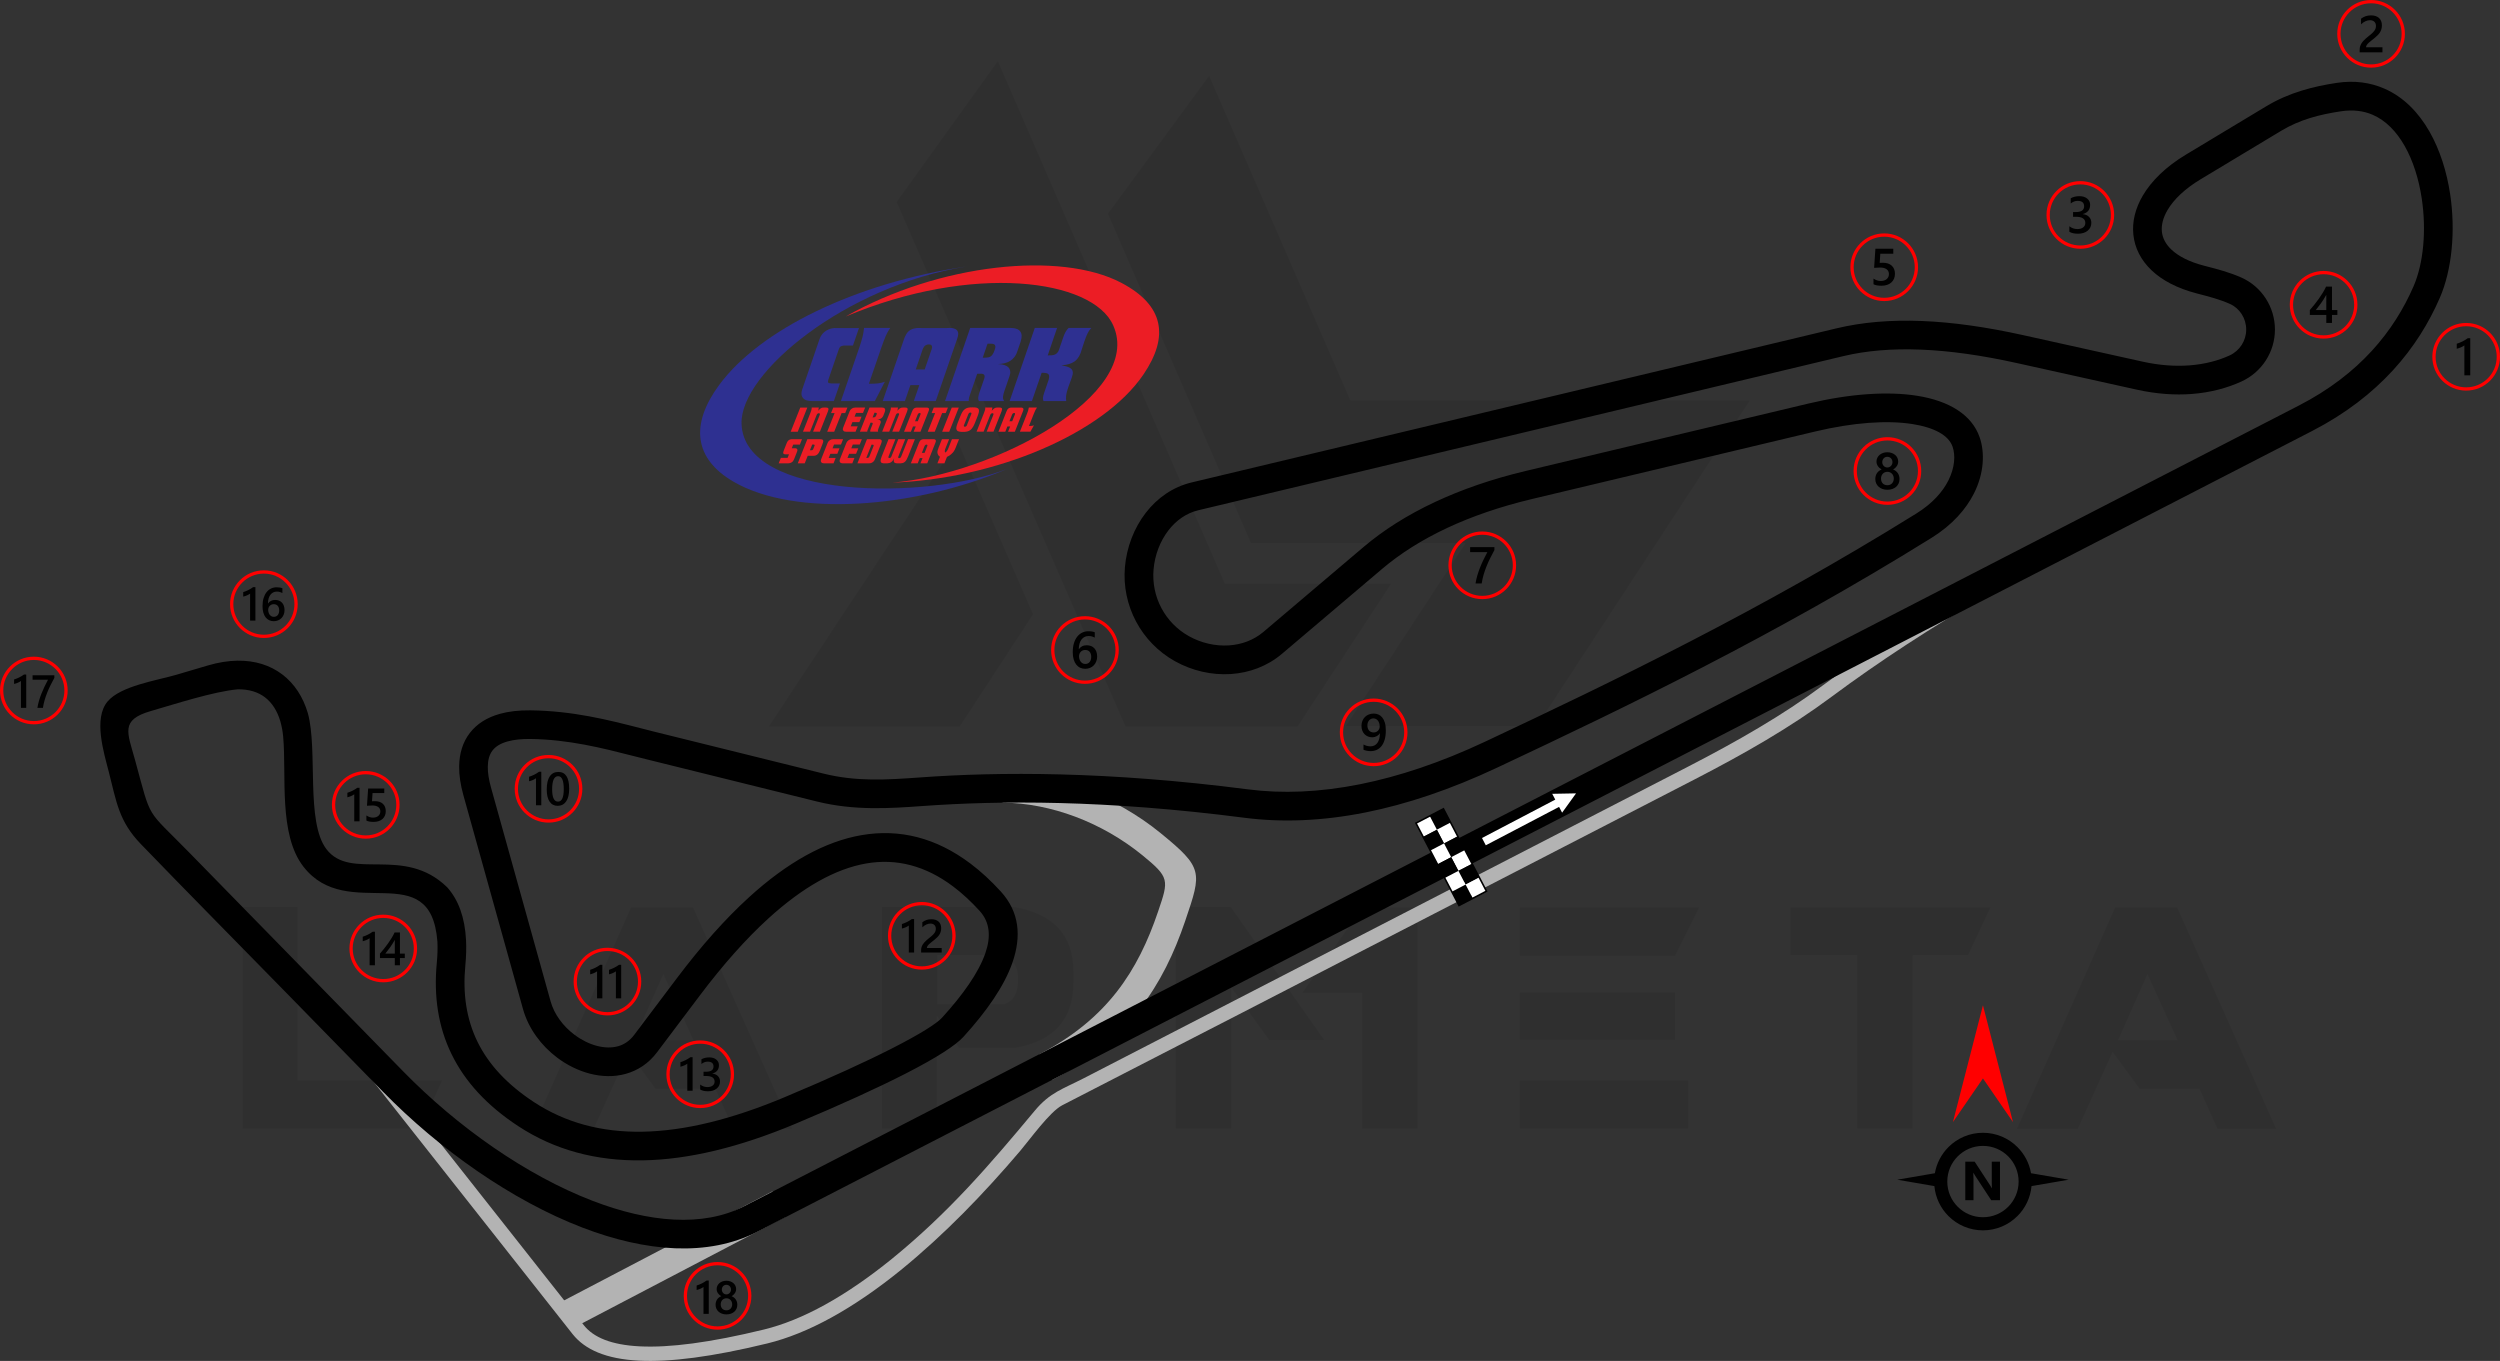<?xml version="1.0" encoding="UTF-8"?>
<!DOCTYPE svg PUBLIC "-//W3C//DTD SVG 1.1//EN" "http://www.w3.org/Graphics/SVG/1.1/DTD/svg11.dtd">
<!-- Creator: CorelDRAW 2021 (64-Bit) -->
<svg xmlns="http://www.w3.org/2000/svg" xml:space="preserve" width="214.714mm" height="116.885mm" version="1.1" style="shape-rendering:geometricPrecision; text-rendering:geometricPrecision; image-rendering:optimizeQuality; fill-rule:evenodd; clip-rule:evenodd"
viewBox="0 0 16442.3 8950.79"
 xmlns:xlink="http://www.w3.org/1999/xlink"
 xmlns:xodm="http://www.corel.com/coreldraw/odm/2003">
 <rect x="0" y="0" width="16442.3" height="8950.79" fill="#333333" stroke="none"/>
 <defs>
  <style type="text/css">
   <![CDATA[
    .fil4 {fill:black}
    .fil8 {fill:#2E3091}
    .fil10 {fill:#EC1D25}
    .fil5 {fill:white}
    .fil2 {fill:black;fill-rule:nonzero}
    .fil7 {fill:#2E3091;fill-rule:nonzero}
    .fil1 {fill:#B3B3B3;fill-rule:nonzero}
    .fil9 {fill:#EC1D25;fill-rule:nonzero}
    .fil3 {fill:red;fill-rule:nonzero}
    .fil6 {fill:white;fill-rule:nonzero}
    .fil0 {fill:black;fill-opacity:0.071}
   ]]>
  </style>
 </defs>
 <g id="Layer_x0020_1">
  <path class="fil0" d="M1595.49 7422.38l0 -1457.15 361.87 0 0 1141.12 950.53 0 -144.75 316.04 -1167.65 0zm4301.49 -6093.99l1505.4 3449.88 1131.47 0 615.19 -938.47 -1092.86 0 -1493.34 -3437.82 -665.85 926.4zm2055.46 -829.9l928.81 2135.07 2627.22 0 -1401.66 2142.31 -1254.51 0 0 -2.41 786.48 -1201.43 -1411.31 0 -940.88 -2166.43 665.85 -907.1zm-1158 3541.56l-482.5 738.23 -1254.5 0 0 -2.41 1240.02 -1874.52 496.97 1138.7zm-1585.02 3384.75l-386 0 -118.21 -262.96 -393.24 0 -178.53 -243.66 -229.18 506.62 -400.48 0 646.55 -1457.15 407.72 0 651.38 1457.15zm-648.97 -583.83l-197.82 -434.25 -193 434.25 390.82 0zm1604.32 -236.42l439.07 0c62.72,-19.31 94.08,-77.21 91.67,-173.7 0,-79.62 -38.6,-130.28 -120.62,-149.58l-410.13 0 0 323.28zm144.75 289.5l-147.16 -212.3 0 740.64 -361.88 0 0 -1457.15 870.91 0c255.72,45.84 386,183.35 388.41,417.36l0 86.85c-2.41,236.42 -130.27,378.76 -383.59,422.19l-366.7 -0.01 0 2.42zm2400.45 -53.08l-361.88 0 -250.9 -347.4 -0.01 928.81 -364.28 0 0 -1457.15 361.87 0 615.2 875.74zm250.9 -873.32l361.88 0 0 1454.74 -364.29 0 0 -892.62 -393.24 0 395.65 -562.12zm2142.3 1138.7l0 316.04 -1107.34 0 0 -316.04 1107.34 0zm-86.85 -579l0 311.21 -1020.49 0 0 -311.22 1020.49 0.01zm159.22 -559.71l-159.22 318.46 -1020.49 0 0 -318.46 1179.71 0zm1037.38 313.62l-436.66 0 0 -313.62 1314.82 0 -147.16 313.62 -364.29 0 0 1141.12 -364.3 0 0 -1141.12 -2.41 0zm2757.5 1143.53l-386.01 0 -118.21 -262.96 -393.23 0 -178.53 -243.66 -229.19 506.62 -400.47 0 646.55 -1457.15 407.72 0 651.38 1457.15zm-648.97 -583.83l-197.82 -434.25 -193 434.25 390.82 0z"/>
  <g id="_2526965019328">
   <polygon class="fil1" points="5167.25,8002.35 3777.74,8729.82 3690.58,8562.88 5080.09,7835.41 "/>
   <path class="fil1" d="M2261.44 6714.99l1577.81 2000.32c64.1,81.26 181.83,130.07 367.54,139.52 196.01,9.98 463.49,-24.32 817.51,-110.62 255.03,-62.17 538.66,-219.37 841.4,-464.64 371.69,-302.96 635.19,-608.89 939.92,-974.64 100.45,-120.58 184.38,-142.35 322.68,-213.62 137.1,-70.66 274.18,-141.37 411.27,-212.06 711.88,-367.06 1423.76,-734.12 2135.63,-1101.19 136.62,-70.44 273.24,-140.89 409.88,-211.34 337.96,-174.26 675.92,-348.52 1013.88,-522.78 163.16,-84.13 319.54,-168.98 468.56,-257.64 148.41,-88.29 288.94,-180.03 420.72,-278.12 318.36,-236.94 668.86,-464.68 1049.45,-685.98 380.26,-221.11 790.67,-435.89 1229.15,-647.09l41 84.96c-436.46,210.23 -844.78,423.9 -1222.87,643.75 -377.77,219.66 -725.32,445.45 -1040.58,680.08 -135.05,100.52 -278.22,194.03 -428.85,283.64 -150.02,89.25 -308.1,175.02 -473.37,260.23 -143.81,74.15 -287.63,148.31 -431.44,222.46 -424.25,218.76 -848.51,437.51 -1272.75,656.26 -431.44,222.47 -862.88,444.92 -1294.32,667.38 -385.57,198.81 -772.25,396.28 -1157.49,595.49 -81.92,42.36 -211.8,224.09 -277.43,301.29 -239.16,281.29 -497.05,548.54 -783.55,782.04 -313.68,254.13 -609.87,417.57 -878.71,483.11 -363.19,88.54 -639.61,123.63 -844.46,113.2 -215.15,-10.95 -355.37,-72.35 -436.62,-175.35l-1577.81 -2000.32 73.87 -58.35z"/>
   <path class="fil1" d="M6833.87 6934.47c225.68,-116.22 388.77,-255.12 511,-411.55 122.75,-157.08 205.93,-334.08 270.71,-524.76l2.37 -6.99c69.07,-203.28 74.82,-220.18 -104.73,-366.46 -130.17,-106.05 -280.93,-193.27 -441.7,-253.55 -153.52,-57.56 -315.91,-90.65 -477.9,-92.24l1.47 -188.37c184.86,1.81 369.03,39.14 542.18,104.06 180.49,67.68 349.39,165.3 494.88,283.83 281.45,229.3 272.49,255.72 164.57,573.29l-2.37 6.99c-70.82,208.46 -163.02,403.57 -301,580.15 -138.5,177.26 -321.57,333.76 -573.04,463.26l-86.43 -167.67z"/>
   <path class="fil2" d="M14447.97 1929.78c-129,-33.46 -227.37,-86.03 -295.96,-150.74 -72.08,-68 -112,-148.87 -121.05,-235.82 -8.79,-84.43 12.36,-172.23 62.2,-256.97 56.97,-96.86 152.01,-190.22 282.65,-268.84l529.18 -318.53c75.47,-45.43 153.23,-78.23 232.31,-102.71 77.8,-24.09 154.89,-39.65 231.4,-51.14 116.75,-17.54 220.93,-2.42 312.55,37.49 126.51,55.1 225.19,156.48 297.53,283.31 68.75,120.55 113.7,264.32 135.86,411.87 36.2,241.07 11.95,497.25 -68.41,681.76 -71.58,164.35 -170.87,326.29 -308.06,475.89 -136.6,148.96 -310.64,285.46 -532.13,399.53l-10224.39 5265.68c-325.34,167.54 -734.76,132.99 -1150.83,-26.75 -464.41,-178.29 -940.63,-513.91 -1312.87,-894.65 -220.31,-225.35 -440.63,-450.69 -660.94,-676.04 -309.86,-316.94 -623.06,-633.18 -930.73,-951.94 -145.18,-150.42 -160.37,-278.28 -211,-475.84 -32.55,-127 -102.37,-350.48 -7.21,-462.45 86.33,-101.58 318.52,-136.58 450.45,-174.67 70.13,-20.25 140.06,-41.33 210.07,-62.01 67.76,-19.93 132.02,-29.98 192.19,-31 117.01,-1.97 216.95,30.36 296.53,91.01 79.04,60.25 135.93,147.04 167.54,254.54 66.63,242.26 -14.77,712.86 121.46,893.24 160.54,212.58 510.62,-26.49 795.15,251.8 73.87,83.06 116,198.18 123.69,346.82 2.64,51.19 1.14,106.93 -4.63,167.25 -17.74,185.44 7.05,352.52 79.6,501.03 72.81,149.05 194.97,281.59 371.83,397.58 206.3,135.31 443.9,199.23 713.27,194.64 276.22,-4.71 587.09,-81.1 933.02,-226.14 305.61,-128.13 542.11,-236.66 713.69,-324.44 181.56,-92.88 288.08,-160.01 324.83,-200.4 136.63,-150.15 239.05,-294.41 283.67,-422.52 37.59,-107.94 31.12,-203.61 -37.47,-278.9 -57.01,-62.57 -114.91,-115.88 -173.59,-160.09 -182.24,-137.28 -373.32,-185.85 -570.7,-152.02 -205.4,35.2 -421.56,158.23 -645.55,362.31 -147.6,134.49 -297.94,303.75 -450.21,505.88l-281.71 373.98c-55.87,74.17 -127.23,119.91 -205.91,141.83 -75.56,21.06 -156.62,19.09 -235.75,-1.37 -75.74,-19.59 -149.92,-56.19 -215.41,-105.51 -104.28,-78.55 -188.66,-190.99 -224.69,-320.3l-392.05 -1406.49c-18.96,-68.05 -28.17,-130.92 -27.51,-188.14 1.01,-86.92 24.31,-160.81 70.26,-220.46 45.7,-59.33 111.64,-101.7 198.01,-125.77 57.26,-15.96 124.06,-23.71 200.43,-22.83 278.88,3.24 512.34,63.02 718.97,115.92l93.28 23.82 1117.74 276.84c107.48,26.61 211.56,36.67 314.24,38.23 103.58,1.56 210.97,-5.8 319.31,-13.63 258.63,-18.68 565.02,-29.05 924.72,-19.72 357.74,9.28 766.83,38.27 1231.75,98.33 222.53,28.74 468.15,19.84 736.27,-33.76 255.71,-51.13 530.32,-142.55 823.07,-280.24 418.67,-196.92 867.52,-410.5 1345.06,-657.28 473.4,-244.64 971.74,-520.59 1490.2,-842.72 106.04,-65.88 173.18,-142.34 210.87,-217.05 43.03,-85.29 47.49,-166.24 27.89,-222.66 -26.5,-76.26 -121.97,-126.45 -263.1,-148.81 -167.43,-26.54 -390.65,-10.77 -640.93,48.89l-1860.64 443.6c-212.06,50.55 -397.57,115 -557.86,189.92 -169.4,79.19 -311.99,170.49 -429.07,269.77l-658.93 558.74c-96.92,82.18 -215.35,125.3 -337.23,133.12 -125.04,8.01 -254.1,-21.56 -366.78,-84.51 -111.02,-62.02 -198.71,-153.65 -255.88,-261.38 -57.13,-107.66 -83.86,-231.3 -73.05,-357.4 11.11,-129.58 59.37,-256.7 137.53,-357.62 74.89,-96.69 177.3,-169.74 301.33,-199.39l4242.4 -1013.72c169.04,-40.39 355.16,-56.15 560.27,-48.03 202.19,8.02 423.6,39.28 666.12,93.07l786.25 174.39c112.43,24.93 215.18,31.32 307.25,24.44 103.07,-7.7 191.46,-32.01 264.15,-65.31 33.2,-15.21 60.59,-39.5 79.71,-69.2 18.89,-29.35 29.54,-64.17 29.54,-100.87 0,-37.03 -10.67,-72.34 -29.74,-101.95 -18.72,-29.08 -45.61,-52.83 -78.41,-67.37 -66.84,-29.64 -136.14,-47.56 -203.12,-64.88l-13.76 -3.56zm-166.69 -288.14c46.52,43.89 117.39,80.64 213.97,105.69l13.76 3.56c75.41,19.5 153.44,39.67 231.93,74.48 67.52,29.94 122.75,78.65 161.14,138.28 38.47,59.76 60.01,130.38 60.01,203.89 0,73.34 -21.55,143.36 -59.81,202.81 -38.16,59.28 -93.2,107.91 -160.24,138.63 -92.15,42.22 -202.32,72.89 -328.41,82.31 -108.24,8.09 -229.25,0.54 -361.91,-28.88l-786.25 -174.39c-231.16,-51.27 -441.53,-81.04 -632.87,-88.62 -188.38,-7.46 -357.58,6.6 -509.3,42.85l-4242.4 1013.72c-79.29,18.95 -145.93,67.17 -195.7,131.43 -55.79,72.02 -90.32,163.72 -98.39,257.9 -7.71,89.93 11.19,177.78 51.62,253.99 40.4,76.13 102.28,140.84 180.54,184.56 81.1,45.3 173.76,66.6 263.35,60.86 82.8,-5.31 162.65,-34.08 227.18,-88.79l658.93 -558.74c128.77,-109.18 285.37,-209.5 471.18,-296.36 173.43,-81.07 371.15,-150.08 594.05,-203.21l1860.64 -443.6c273.25,-65.14 522.12,-81.53 714.06,-51.11 211.48,33.52 360.2,125.04 411.58,272.92 34.61,99.57 30.35,235.19 -37.49,369.66 -52,103.07 -141.43,206.56 -279.58,292.39 -522.12,324.4 -1025.11,602.89 -1503.5,850.11 -474.24,245.07 -927.73,460.83 -1351.71,660.24 -308.47,145.08 -597.35,241.32 -865.9,295.02 -287.46,57.47 -553.44,66.68 -796.85,35.23 -458,-59.16 -860.66,-87.7 -1212.54,-96.84 -349.91,-9.08 -651.08,1.23 -907,19.72 -109.71,7.93 -218.94,15.38 -334.82,13.63 -116.77,-1.76 -235.06,-13.19 -357.08,-43.4l-1117.74 -276.84c-53.81,-13.32 -73.71,-18.42 -94.77,-23.82 -197.69,-50.61 -421.05,-107.8 -673.89,-110.74 -58.42,-0.67 -107.96,4.82 -148.73,16.18 -45.58,12.7 -78.52,32.65 -99.03,59.29 -20.27,26.32 -30.6,62.11 -31.11,106.7 -0.45,39.39 6.53,84.99 20.87,136.43l392.05 1406.49c24.28,87.15 83.22,164.48 156.72,219.85 46.32,34.89 97.63,60.47 148.94,73.74 47.93,12.4 95.58,13.99 138.24,2.11 39.57,-11.03 76.03,-34.8 105.46,-73.86l281.71 -373.98c159.17,-211.29 317.38,-389.19 473.84,-531.75 250.87,-228.58 498.79,-367.37 740.84,-408.84 250.06,-42.85 489.92,17.01 716.22,187.48 67.86,51.12 134.39,112.29 199.46,183.72 121.74,133.62 136.7,293.36 75.88,468.01 -53.8,154.48 -169.67,320.03 -322.08,487.53 -50.74,55.76 -175.57,137.07 -378.75,241.01 -178.89,91.51 -420.22,202.47 -726.98,331.08 -367.09,153.91 -701.02,235.04 -1002.46,240.19 -308.29,5.26 -581.3,-68.61 -819.64,-224.93 -206.42,-135.38 -350.47,-293.1 -438.32,-472.92 -88.1,-180.36 -118.44,-380.87 -97.34,-601.5 4.83,-50.56 6.1,-97.18 3.89,-139.92 -43.9,-567.11 -589.17,-116.17 -881.17,-492.48 -165.14,-212.83 -110.12,-598.96 -133.24,-855.69 -3.25,-35.99 -8.95,-65.36 -18.49,-100.11 -20.12,-68.42 -54.45,-122.23 -101.07,-157.77 -46.1,-35.13 -106.37,-53.83 -179.08,-52.6 -159.85,14.64 -409.54,96.01 -571.12,142.7 -204.13,58.99 -154.06,140.68 -103.92,323.76 110.78,404.47 65.02,309.47 357.69,608.76 457.66,468.02 915.23,936.12 1372.85,1404.18l33.89 34.67c354.85,362.96 806.6,682.06 1244.91,850.33 368.39,141.42 724.46,175.33 997.19,34.88l10224.39 -5265.68c200.29,-103.14 357.11,-225.97 479.69,-359.65 122.01,-133.05 210.35,-277.16 274.07,-423.45 66.45,-152.57 85.67,-369.98 54.38,-578.33 -18.98,-126.43 -56.41,-247.71 -112.97,-346.87 -52.96,-92.87 -122.53,-165.92 -208.9,-203.54 -59.55,-25.94 -129.09,-35.48 -209.13,-23.46 -69.74,10.47 -138.36,24.14 -204.07,44.49 -64.43,19.95 -128.06,46.83 -190.2,84.24l-529.18 318.53c-103.44,62.26 -176.44,132.34 -217.63,202.37 -29.08,49.45 -41.7,98.13 -37.08,142.47 4.35,41.82 25.02,82.09 62.69,117.63z"/>
  </g>
  <g id="_2526965018320">
   <path class="fil3" d="M9748.76 3495.42c61.45,0 117.1,24.93 157.36,65.19 40.26,40.26 65.18,95.92 65.18,157.37 0,61.45 -24.92,117.1 -65.18,157.36 -40.26,40.26 -95.91,65.18 -157.36,65.18 -61.45,0 -117.1,-24.92 -157.38,-65.18 -40.26,-40.26 -65.18,-95.91 -65.18,-157.36 0,-61.45 24.93,-117.1 65.19,-157.37 40.26,-40.26 95.92,-65.19 157.37,-65.19zm142.08 80.47c-36.36,-36.36 -86.6,-58.85 -142.08,-58.85 -55.5,0 -105.74,22.49 -142.09,58.85 -36.36,36.35 -58.85,86.59 -58.85,142.09 0,55.48 22.49,105.72 58.84,142.08 36.36,36.35 86.6,58.85 142.1,58.85 55.48,0 105.72,-22.5 142.08,-58.85 36.35,-36.36 58.85,-86.6 58.85,-142.08 0,-55.49 -22.5,-105.73 -58.85,-142.09z"/>
   <path class="fil4" d="M9828.59 3617.86c-10.02,18.31 -19.46,36.45 -28.33,54.37 -8.92,17.97 -16.95,35.94 -24.16,54.08 -7.23,18.09 -13.48,36.34 -18.83,54.71 -5.35,18.42 -9.43,37.19 -12.34,56.41l-40.48 0c2.67,-17.12 6.48,-34.17 11.43,-51.24 4.93,-17.05 10.74,-34.06 17.4,-51.12 6.65,-17.07 14.1,-34.19 22.41,-51.41 8.25,-17.23 17.05,-34.64 26.38,-52.15l-113.12 0 0 -32.99 159.65 0 0 19.34z"/>
  </g>
  <g id="_2526965026720">
   <path class="fil3" d="M7135.6 4052.6c61.45,0 117.1,24.91 157.37,65.18 40.26,40.26 65.18,95.91 65.18,157.36 0,61.45 -24.92,117.1 -65.18,157.37 -40.26,40.26 -95.92,65.18 -157.37,65.18 -61.45,0 -117.09,-24.92 -157.35,-65.18 -40.26,-40.26 -65.18,-95.92 -65.18,-157.37 0,-61.45 24.91,-117.1 65.18,-157.36 40.26,-40.27 95.91,-65.18 157.35,-65.18zm142.09 80.46c-36.36,-36.36 -86.6,-58.85 -142.09,-58.85 -55.48,0 -105.72,22.5 -142.07,58.85 -36.36,36.36 -58.85,86.6 -58.85,142.08 0,55.49 22.5,105.73 58.85,142.09 36.36,36.35 86.59,58.85 142.07,58.85 55.49,0 105.73,-22.5 142.09,-58.85 36.35,-36.36 58.85,-86.6 58.85,-142.09 0,-55.49 -22.5,-105.72 -58.85,-142.08z"/>
   <path class="fil4" d="M7215.83 4317.72c0,11.99 -1.98,22.97 -5.92,32.86 -3.92,9.84 -9.38,18.37 -16.36,25.54 -7,7.17 -15.31,12.74 -24.91,16.66 -9.62,3.98 -20.03,5.91 -31.28,5.91 -12,0 -23.03,-2.33 -33.04,-6.99 -10.06,-4.67 -18.72,-11.6 -25.99,-20.82 -7.28,-9.21 -12.9,-20.69 -16.95,-34.41 -3.98,-13.69 -5.97,-29.62 -5.97,-47.71 0,-22.12 2.61,-41.74 7.9,-58.87 5.29,-17.05 12.51,-31.39 21.73,-42.93 9.21,-11.6 20.07,-20.35 32.53,-26.34 12.4,-6.03 25.88,-9.04 40.31,-9.04 8.99,0 17.18,0.62 24.57,1.87 7.4,1.2 13.32,2.91 17.75,5.02l0 34.8c-5.7,-2.89 -11.72,-5.35 -18.2,-7.33 -6.42,-2 -13.81,-3.02 -22.12,-3.02 -9.33,0 -17.98,1.88 -25.82,5.69 -7.9,3.74 -14.73,9.26 -20.42,16.54 -5.74,7.27 -10.23,16.32 -13.52,27.02 -3.25,10.7 -4.95,23.08 -5.06,37.08l1.02 0c5.12,-7.9 12.01,-14.11 20.71,-18.65 8.76,-4.56 18.99,-6.82 30.76,-6.82 10.47,0 19.86,1.65 28.26,5.06 8.37,3.41 15.54,8.25 21.44,14.66 5.98,6.37 10.59,14.17 13.76,23.32 3.25,9.17 4.84,19.46 4.84,30.89zm-38.95 3.17c0,-6.87 -0.86,-13.13 -2.45,-18.82 -1.59,-5.69 -4.04,-10.51 -7.34,-14.56 -3.23,-4.1 -7.39,-7.22 -12.34,-9.43 -4.89,-2.22 -10.74,-3.31 -17.4,-3.31 -6.65,0 -12.51,1.19 -17.57,3.58 -5.05,2.39 -9.27,5.52 -12.74,9.39 -3.46,3.86 -6.03,8.35 -7.73,13.31 -1.71,5 -2.63,10.12 -2.63,15.35 0,5.68 0.86,11.48 2.45,17.4 1.59,5.97 4.1,11.36 7.39,16.26 3.36,4.9 7.62,8.88 12.74,12.05 5.17,3.19 11.33,4.78 18.43,4.78 6.31,0 11.93,-1.19 16.83,-3.51 4.89,-2.34 8.98,-5.57 12.21,-9.66 3.31,-4.1 5.81,-9 7.51,-14.57 1.71,-5.62 2.63,-11.71 2.63,-18.26z"/>
  </g>
  <g id="_2526965024368">
   <path class="fil3" d="M12392.3 1535.07c61.45,0 117.1,24.92 157.37,65.18 40.26,40.27 65.18,95.91 65.18,157.36 0,61.45 -24.93,117.1 -65.18,157.37 -40.27,40.26 -95.92,65.18 -157.37,65.18 -61.45,0 -117.09,-24.92 -157.36,-65.18 -40.26,-40.27 -65.18,-95.92 -65.18,-157.37 0,-61.45 24.92,-117.1 65.18,-157.36 40.26,-40.26 95.91,-65.18 157.36,-65.18zm142.08 80.46c-36.36,-36.36 -86.59,-58.84 -142.08,-58.84 -55.49,0 -105.72,22.48 -142.08,58.84 -36.36,36.36 -58.84,86.59 -58.84,142.08 0,55.49 22.48,105.72 58.84,142.08 36.36,36.36 86.59,58.85 142.08,58.85 55.49,0 105.72,-22.49 142.08,-58.85 36.36,-36.36 58.85,-86.59 58.85,-142.08 0,-55.49 -22.49,-105.72 -58.85,-142.08z"/>
   <path class="fil4" d="M12321.73 1869.39l0 -37.14c15.7,10.58 31.57,15.81 47.66,15.81 16.2,0 29.28,-4.09 39.12,-12.4 9.89,-8.25 14.84,-19.27 14.84,-33.1 0,-13.52 -5,-24.05 -15.07,-31.61 -10.06,-7.57 -24.44,-11.32 -43.22,-11.32 -6.43,0 -19.5,0.62 -39.18,1.98l8.53 -125.62 117.6 0 0 32.99 -85.46 0 -3.98 59.81c7.67,-0.45 14.6,-0.67 20.81,-0.67 25.31,0 44.93,6.48 58.75,19.5 13.82,12.96 20.75,30.77 20.75,53.29 0,23.65 -7.96,42.65 -23.77,56.92 -15.81,14.28 -37.59,21.39 -65.23,21.39 -23.32,0 -40.72,-3.25 -52.15,-9.84z"/>
  </g>
  <g id="_2526965024416">
   <path class="fil3" d="M13682.19 1191.15c61.45,0 117.1,24.92 157.36,65.18 40.26,40.26 65.18,95.92 65.18,157.37 0,61.45 -24.92,117.1 -65.18,157.36 -40.26,40.26 -95.91,65.18 -157.36,65.18 -61.45,0 -117.1,-24.91 -157.36,-65.18 -40.26,-40.26 -65.18,-95.91 -65.18,-157.36 0,-61.45 24.92,-117.1 65.18,-157.37 40.26,-40.26 95.91,-65.18 157.36,-65.18zm142.08 80.46c-36.36,-36.35 -86.6,-58.85 -142.08,-58.85 -55.49,0 -105.72,22.5 -142.08,58.85 -36.35,36.36 -58.85,86.6 -58.85,142.09 0,55.48 22.49,105.72 58.85,142.08 36.35,36.35 86.59,58.85 142.08,58.85 55.48,0 105.72,-22.5 142.08,-58.85 36.35,-36.36 58.85,-86.6 58.85,-142.08 0,-55.49 -22.5,-105.73 -58.85,-142.09z"/>
   <path class="fil4" d="M13609.98 1524.37l0 -36.34c15.58,12.34 33.09,18.47 52.66,18.47 15.87,0 28.59,-3.58 38.09,-10.81 9.51,-7.21 14.23,-16.99 14.23,-29.34 0,-27.06 -20.71,-40.66 -62.16,-40.66l-18.49 0 0 -31 17.7 0c36.73,0 55.1,-12.73 55.1,-38.27 0,-23.55 -14.32,-35.33 -42.93,-35.33 -16.04,0 -31.05,5.7 -45.16,17.13l0 -34.29c16.21,-9.11 35.38,-13.72 57.44,-13.72 21.21,0 38.22,5.35 51.01,16.04 12.74,10.63 19.17,24.28 19.17,40.95 0,31.44 -16.04,51.69 -48,60.67l0 0.69c17.23,1.64 30.82,7.67 40.83,18.03 10.01,10.41 14.96,23.37 14.96,38.9 0,21.44 -8.03,38.78 -24.11,51.91 -16.15,13.19 -37.36,19.74 -63.69,19.74 -23.66,0 -42.55,-4.27 -56.64,-12.8z"/>
  </g>
  <g id="_2526965027488">
   <path class="fil3" d="M15282.2 1781.93c61.45,0 117.1,24.93 157.36,65.18 40.26,40.27 65.18,95.92 65.18,157.37 0,61.45 -24.92,117.1 -65.18,157.37 -40.26,40.26 -95.91,65.18 -157.36,65.18 -61.45,0 -117.1,-24.93 -157.36,-65.18 -40.26,-40.27 -65.18,-95.92 -65.18,-157.37 0,-61.45 24.92,-117.1 65.18,-157.37 40.26,-40.26 95.91,-65.18 157.36,-65.18zm142.08 80.47c-36.36,-36.36 -86.59,-58.85 -142.08,-58.85 -55.48,0 -105.72,22.49 -142.08,58.85 -36.35,36.36 -58.85,86.59 -58.85,142.08 0,55.49 22.5,105.72 58.85,142.08 36.36,36.36 86.6,58.85 142.08,58.85 55.49,0 105.72,-22.49 142.08,-58.85 36.35,-36.36 58.85,-86.59 58.85,-142.08 0,-55.49 -22.5,-105.72 -58.85,-142.08z"/>
   <path class="fil4" d="M15337.29 1885.03l0 154.29 35.49 0 0 32.12 -35.49 0 0 52.49 -37.48 0 0 -52.49 -108.17 0 0 -32.47c9.79,-11.03 19.8,-22.93 30.1,-35.78 10.29,-12.79 20.18,-25.93 29.69,-39.29 9.5,-13.36 18.24,-26.79 26.38,-40.2 8.13,-13.48 14.96,-26.33 20.48,-38.67l39.01 0zm-37.48 154.29l0 -100.32c-12.11,21.79 -24.11,40.78 -35.94,56.99 -11.82,16.2 -22.87,30.65 -33.22,43.34l69.16 0z"/>
  </g>
  <g id="_2526965027152">
   <path class="fil3" d="M12413.29 2875.25c61.45,0 117.1,24.93 157.36,65.18 40.26,40.27 65.18,95.92 65.18,157.37 0,61.45 -24.92,117.1 -65.18,157.36 -40.26,40.26 -95.91,65.18 -157.36,65.18 -61.45,0 -117.1,-24.92 -157.36,-65.18 -40.26,-40.26 -65.18,-95.91 -65.18,-157.36 0,-61.45 24.92,-117.1 65.18,-157.37 40.26,-40.26 95.91,-65.18 157.36,-65.18zm142.08 80.46c-36.36,-36.35 -86.6,-58.84 -142.08,-58.84 -55.49,0 -105.72,22.49 -142.08,58.84 -36.35,36.36 -58.85,86.6 -58.85,142.09 0,55.48 22.5,105.72 58.85,142.08 36.36,36.35 86.59,58.85 142.08,58.85 55.48,0 105.72,-22.5 142.08,-58.85 36.35,-36.36 58.85,-86.6 58.85,-142.08 0,-55.49 -22.5,-105.73 -58.85,-142.09z"/>
   <path class="fil4" d="M12333.68 3150.71c0,-6.88 0.86,-13.53 2.56,-19.96 1.71,-6.48 4.33,-12.4 7.73,-17.85 3.47,-5.47 7.8,-10.35 13.03,-14.68 5.23,-4.31 11.32,-7.78 18.32,-10.46 -10.35,-5.8 -18.54,-13.19 -24.69,-22.23 -6.08,-9.11 -9.15,-19.11 -9.15,-30.09 0,-8.81 1.82,-16.89 5.46,-24.34 3.58,-7.45 8.59,-13.88 14.95,-19.34 6.43,-5.47 13.93,-9.66 22.58,-12.74 8.7,-3.06 18.15,-4.61 28.32,-4.61 10.35,0 19.85,1.59 28.61,4.67 8.7,3.12 16.26,7.39 22.63,12.86 6.37,5.45 11.37,11.88 14.9,19.33 3.58,7.45 5.34,15.47 5.34,24.17 0,10.97 -3.06,20.98 -9.15,30.09 -6.14,9.04 -14.21,16.43 -24.34,22.23 6.88,2.68 12.96,6.15 18.26,10.41 5.28,4.27 9.67,9.09 13.25,14.56 3.53,5.46 6.2,11.36 8.02,17.85 1.76,6.43 2.62,13.13 2.62,20.13 0,10.46 -1.94,20.02 -5.8,28.67 -3.94,8.64 -9.33,16.09 -16.33,22.22 -6.98,6.2 -15.4,10.98 -25.19,14.45 -9.72,3.42 -20.52,5.12 -32.3,5.12 -11.66,0 -22.35,-1.71 -32.08,-5.12 -9.72,-3.47 -18.09,-8.25 -25.13,-14.45 -7.05,-6.13 -12.57,-13.58 -16.49,-22.22 -3.98,-8.65 -5.92,-18.21 -5.92,-28.67zm37.65 -3.3c0,6.77 0.96,12.86 2.95,18.32 2.05,5.45 4.84,10.06 8.53,13.82 3.64,3.75 8.07,6.65 13.26,8.64 5.17,1.98 10.92,3.02 17.23,3.02 6.09,0 11.72,-1.03 16.83,-3.08 5.12,-2.04 9.5,-5 13.25,-8.81 3.7,-3.87 6.65,-8.48 8.76,-13.88 2.11,-5.35 3.12,-11.37 3.12,-18.03 0,-6.13 -0.96,-11.88 -2.96,-17.28 -2.04,-5.35 -4.82,-10.06 -8.52,-14.04 -3.64,-4.04 -8.08,-7.17 -13.26,-9.5 -5.18,-2.34 -10.92,-3.53 -17.23,-3.53 -5.97,0 -11.6,1.08 -16.72,3.24 -5.18,2.17 -9.62,5.23 -13.36,9.16 -3.7,3.98 -6.61,8.64 -8.76,14.11 -2.11,5.45 -3.12,11.37 -3.12,17.85zm8.13 -107.99c0,5.01 0.91,9.62 2.67,13.93 1.76,4.27 4.14,7.96 7.15,11.15 3.02,3.19 6.55,5.64 10.59,7.39 4.03,1.82 8.42,2.68 13.07,2.68 4.67,0 9.04,-0.92 13.09,-2.73 4.03,-1.82 7.62,-4.32 10.68,-7.51 3.02,-3.19 5.47,-6.87 7.23,-11.15 1.77,-4.26 2.67,-8.87 2.67,-13.75 0,-5 -0.86,-9.67 -2.56,-14 -1.77,-4.31 -4.1,-8.07 -7.11,-11.13 -3.02,-3.12 -6.55,-5.57 -10.64,-7.34 -4.16,-1.77 -8.59,-2.67 -13.37,-2.67 -5,0 -9.54,0.9 -13.65,2.73 -4.1,1.81 -7.63,4.37 -10.58,7.62 -2.96,3.19 -5.23,6.93 -6.82,11.2 -1.65,4.27 -2.44,8.81 -2.44,13.59z"/>
  </g>
  <g id="_2526965029840">
   <path class="fil3" d="M4605.26 6842.76c61.45,0 117.1,24.92 157.36,65.18 40.26,40.26 65.18,95.91 65.18,157.36 0,61.45 -24.92,117.1 -65.18,157.36 -40.27,40.27 -95.91,65.18 -157.36,65.18 -61.45,0 -117.1,-24.92 -157.37,-65.18 -40.26,-40.26 -65.18,-95.91 -65.18,-157.36 0,-61.45 24.92,-117.1 65.18,-157.36 40.27,-40.26 95.92,-65.18 157.37,-65.18zm142.07 80.46c-36.35,-36.36 -86.59,-58.85 -142.07,-58.85 -55.49,0 -105.73,22.49 -142.09,58.85 -36.35,36.35 -58.84,86.59 -58.84,142.08 0,55.48 22.49,105.72 58.84,142.08 36.36,36.35 86.6,58.85 142.09,58.85 55.48,0 105.72,-22.5 142.07,-58.85 36.36,-36.36 58.85,-86.6 58.85,-142.08 0,-55.49 -22.49,-105.73 -58.85,-142.08z"/>
   <path class="fil4" d="M4555.22 6953.28l0 220.44 -34.9 0 0 -177.74c-6.31,4.51 -13.09,8.37 -20.38,11.5 -7.23,3.17 -15.55,5.95 -24.89,8.36l0 -29.77c5.84,-1.89 11.44,-3.89 16.82,-6 5.44,-2.1 10.78,-4.46 16.01,-7.08 5.28,-2.62 10.58,-5.55 15.97,-8.72 5.35,-3.24 10.88,-6.88 16.63,-11l14.73 0zm49.88 212.49l0 -32.79c14.07,11.13 29.87,16.67 47.53,16.67 14.32,0 25.81,-3.23 34.38,-9.76 8.58,-6.51 12.84,-15.33 12.84,-26.48 0,-24.43 -18.69,-36.69 -56.1,-36.69l-16.69 0 0 -27.98 15.97 0c33.15,0 49.73,-11.49 49.73,-34.53 0,-21.26 -12.93,-31.88 -38.75,-31.88 -14.47,0 -28.02,5.14 -40.75,15.45l0 -30.95c14.63,-8.22 31.93,-12.37 51.84,-12.37 19.14,0 34.48,4.83 46.03,14.47 11.5,9.6 17.29,21.92 17.29,36.96 0,28.37 -14.47,46.65 -43.31,54.76l0 0.62c15.55,1.48 27.81,6.91 36.85,16.27 9.03,9.4 13.5,21.1 13.5,35.1 0,19.35 -7.24,35 -21.76,46.86 -14.57,11.91 -33.72,17.81 -57.48,17.81 -21.35,0 -38.4,-3.84 -51.12,-11.55z"/>
  </g>
  <g id="_2526965028400">
   <path class="fil3" d="M2405.46 5070.89c61.45,0 117.1,24.92 157.37,65.18 40.26,40.26 65.18,95.91 65.18,157.36 0,61.45 -24.92,117.1 -65.18,157.36 -40.27,40.26 -95.92,65.19 -157.37,65.19 -61.45,0 -117.1,-24.93 -157.36,-65.19 -40.26,-40.26 -65.18,-95.91 -65.18,-157.36 0,-61.45 24.92,-117.1 65.18,-157.36 40.27,-40.27 95.91,-65.18 157.36,-65.18zm142.09 80.46c-36.36,-36.35 -86.6,-58.85 -142.09,-58.85 -55.48,0 -105.72,22.5 -142.07,58.85 -36.36,36.36 -58.86,86.6 -58.86,142.08 0,55.49 22.5,105.73 58.86,142.08 36.35,36.36 86.59,58.85 142.07,58.85 55.49,0 105.73,-22.49 142.09,-58.85 36.35,-36.35 58.84,-86.59 58.84,-142.08 0,-55.48 -22.49,-105.72 -58.84,-142.08z"/>
   <path class="fil4" d="M2364.79 5181.26l0 220.44 -34.9 0 0 -177.73c-6.31,4.51 -13.09,8.37 -20.38,11.5 -7.23,3.17 -15.55,5.95 -24.89,8.35l0 -29.77c5.85,-1.89 11.44,-3.89 16.82,-6 5.44,-2.1 10.78,-4.46 16.01,-7.08 5.28,-2.62 10.58,-5.55 15.97,-8.72 5.35,-3.25 10.88,-6.88 16.63,-11l14.73 0zm44.95 215.47l0 -33.52c14.16,9.54 28.48,14.27 43.01,14.27 14.62,0 26.43,-3.7 35.3,-11.2 8.93,-7.44 13.39,-17.39 13.39,-29.87 0,-12.21 -4.51,-21.71 -13.6,-28.53 -9.07,-6.84 -22.06,-10.22 -39,-10.22 -5.8,0 -17.61,0.57 -35.36,1.79l7.7 -113.37 106.14 0 0 29.77 -77.13 0 -3.6 53.99c6.92,-0.41 13.19,-0.6 18.78,-0.6 22.85,0 40.56,5.85 53.02,17.61 12.47,11.69 18.74,27.76 18.74,48.09 0,21.33 -7.19,38.49 -21.46,51.37 -14.27,12.89 -33.92,19.3 -58.87,19.3 -21.04,0 -36.74,-2.93 -47.06,-8.88z"/>
  </g>
  <g id="_2526965028448">
   <path class="fil3" d="M9034.38 4594.16c61.45,0 117.1,24.91 157.37,65.18 40.26,40.26 65.18,95.91 65.18,157.36 0,61.45 -24.92,117.1 -65.18,157.36 -40.26,40.27 -95.92,65.18 -157.37,65.18 -61.45,0 -117.1,-24.92 -157.36,-65.18 -40.26,-40.26 -65.18,-95.91 -65.18,-157.36 0,-61.45 24.92,-117.1 65.18,-157.36 40.26,-40.26 95.91,-65.18 157.36,-65.18zm142.09 80.46c-36.36,-36.36 -86.6,-58.85 -142.09,-58.85 -55.48,0 -105.72,22.5 -142.08,58.85 -36.35,36.36 -58.85,86.6 -58.85,142.08 0,55.49 22.5,105.72 58.85,142.08 36.36,36.35 86.6,58.85 142.08,58.85 55.49,0 105.73,-22.49 142.09,-58.85 36.35,-36.35 58.85,-86.59 58.85,-142.08 0,-55.49 -22.5,-105.72 -58.85,-142.08z"/>
   <path class="fil4" d="M9114.44 4803.63c0,23.89 -2.57,44.42 -7.73,61.66 -5.18,17.22 -12.29,31.39 -21.33,42.48 -9.04,11.09 -19.67,19.27 -31.78,24.57 -12.18,5.28 -25.26,7.9 -39.25,7.9 -4.55,0 -9.15,-0.28 -13.76,-0.8 -4.61,-0.57 -8.98,-1.31 -13.13,-2.17 -4.22,-0.9 -7.96,-1.88 -11.37,-2.96 -3.35,-1.01 -6.2,-2.04 -8.42,-3.07l0 -34.8c2.33,1.42 5.23,2.9 8.7,4.37 3.41,1.54 7.17,2.84 11.2,4.04 4.1,1.14 8.31,2.11 12.68,2.78 4.39,0.75 8.65,1.14 12.74,1.14 9.43,0 18.03,-1.88 25.76,-5.51 7.74,-3.7 14.27,-9.11 19.73,-16.32 5.45,-7.23 9.61,-16.21 12.57,-26.89 2.95,-10.76 4.43,-23.15 4.43,-37.26l-0.69 0c-1.98,3.53 -4.6,6.88 -7.9,10.07 -3.29,3.19 -7.05,5.97 -11.26,8.35 -4.21,2.39 -8.93,4.27 -14.05,5.75 -5.17,1.42 -10.69,2.15 -16.6,2.15 -10.02,0 -19.27,-1.75 -27.93,-5.28 -8.58,-3.47 -16.04,-8.42 -22.4,-14.9 -6.32,-6.43 -11.26,-14.27 -14.89,-23.49 -3.59,-9.21 -5.41,-19.5 -5.41,-30.83 0,-12.45 2.04,-23.66 6.14,-33.72 4.15,-10.07 9.78,-18.6 17.01,-25.65 7.21,-7.06 15.74,-12.51 25.47,-16.32 9.78,-3.87 20.42,-5.81 31.85,-5.81 10.74,0 20.98,2.04 30.59,6.09 9.62,4.1 18.02,10.51 25.31,19.34 7.28,8.88 13.02,20.25 17.34,34.24 4.27,13.99 6.38,30.94 6.38,50.83zm-40.33 -25.47c0,-8.02 -1.02,-15.31 -3.06,-21.83 -2.04,-6.55 -4.9,-12.18 -8.59,-16.84 -3.64,-4.66 -8.03,-8.31 -13.09,-10.81 -4.99,-2.56 -10.57,-3.87 -16.54,-3.87 -5.35,0 -10.41,1.1 -15.24,3.25 -4.84,2.16 -9.04,5.3 -12.68,9.28 -3.59,3.97 -6.49,8.81 -8.59,14.49 -2.11,5.64 -3.12,11.95 -3.12,18.82 0,7.57 1.02,14.23 3.06,19.96 2.04,5.8 4.89,10.63 8.59,14.61 3.64,3.94 8.07,6.95 13.26,9 5.11,2.04 10.86,3.06 17.05,3.06 5.57,0 10.7,-1.02 15.42,-3.06 4.72,-2.04 8.81,-4.84 12.34,-8.37 3.47,-3.47 6.2,-7.62 8.25,-12.39 1.98,-4.78 2.96,-9.89 2.96,-15.3z"/>
  </g>
  <g id="_2526965029264">
   <path class="fil3" d="M6062.63 5932.18c61.45,0 117.1,24.92 157.36,65.18 40.27,40.27 65.18,95.92 65.18,157.37 0,61.45 -24.91,117.09 -65.18,157.36 -40.26,40.26 -95.91,65.18 -157.36,65.18 -61.45,0 -117.1,-24.93 -157.36,-65.18 -40.26,-40.27 -65.18,-95.91 -65.18,-157.36 0,-61.45 24.92,-117.1 65.18,-157.37 40.26,-40.26 95.91,-65.18 157.36,-65.18zm142.08 80.46c-36.36,-36.36 -86.59,-58.84 -142.08,-58.84 -55.49,0 -105.73,22.49 -142.08,58.84 -36.36,36.36 -58.85,86.6 -58.85,142.09 0,55.48 22.5,105.72 58.85,142.07 36.36,36.36 86.59,58.85 142.08,58.85 55.48,0 105.72,-22.49 142.08,-58.85 36.35,-36.35 58.85,-86.59 58.85,-142.07 0,-55.5 -22.49,-105.73 -58.85,-142.09z"/>
   <path class="fil4" d="M6011.99 6044.5l0 220.44 -34.9 0 0 -177.74c-6.31,4.52 -13.09,8.38 -20.38,11.5 -7.23,3.18 -15.55,5.95 -24.89,8.36l0 -29.77c5.85,-1.89 11.44,-3.9 16.82,-6 5.44,-2.11 10.78,-4.47 16.01,-7.08 5.29,-2.62 10.58,-5.54 15.97,-8.72 5.35,-3.24 10.88,-6.88 16.63,-10.99l14.73 0zm181.47 220.44l-135.34 0 0 -16.68c0,-6.83 0.97,-13.25 2.87,-19.2 1.91,-5.96 4.47,-11.56 7.66,-16.84 3.22,-5.23 6.98,-10.21 11.29,-14.88 4.31,-4.67 8.92,-9.18 13.8,-13.55 4.93,-4.36 9.96,-8.57 15.04,-12.63 5.13,-4.05 10.16,-8.11 15.04,-12.21 4.62,-3.96 8.82,-7.76 12.63,-11.56 3.84,-3.74 7.08,-7.64 9.79,-11.65 2.72,-4.01 4.83,-8.22 6.32,-12.68 1.49,-4.46 2.25,-9.29 2.25,-14.52 0,-5.7 -0.87,-10.68 -2.61,-14.94 -1.8,-4.26 -4.21,-7.85 -7.4,-10.67 -3.12,-2.88 -6.88,-5.03 -11.19,-6.47 -4.3,-1.49 -9.02,-2.21 -14.17,-2.21 -8.77,0 -17.74,2.06 -26.89,6.16 -9.13,4.11 -17.9,10.28 -26.33,18.53l0 -33.57c4.43,-3.28 8.88,-6.14 13.4,-8.61 4.52,-2.47 9.19,-4.53 14.01,-6.16 4.78,-1.69 9.86,-2.87 15.14,-3.69 5.34,-0.83 10.98,-1.24 16.98,-1.24 9.75,0 18.59,1.29 26.48,3.85 7.91,2.57 14.69,6.31 20.32,11.29 5.6,4.99 9.91,11.15 12.98,18.59 3.09,7.39 4.58,15.91 4.58,25.56 0,8.72 -1.08,16.57 -3.24,23.5 -2.15,6.98 -5.18,13.45 -9.14,19.5 -3.94,6 -8.78,11.71 -14.37,17.15 -5.58,5.38 -11.9,10.98 -18.78,16.67 -5.85,4.72 -11.59,9.29 -17.41,13.76 -5.74,4.46 -10.92,8.82 -15.55,13.08 -4.62,4.27 -8.37,8.52 -11.19,12.78 -2.88,4.26 -4.31,8.52 -4.31,12.83l0 0.77 97.31 0 0 29.93z"/>
  </g>
  <g id="_2526965032720">
   <path class="fil3" d="M16219.76 2124.01c61.45,0 117.09,24.91 157.35,65.18 40.27,40.26 65.18,95.91 65.18,157.35 0,61.45 -24.91,117.1 -65.18,157.37 -40.26,40.26 -95.91,65.18 -157.35,65.18 -61.45,0 -117.1,-24.92 -157.37,-65.18 -40.26,-40.26 -65.18,-95.92 -65.18,-157.37 0,-61.45 24.92,-117.09 65.18,-157.35 40.26,-40.27 95.92,-65.18 157.37,-65.18zm142.07 80.46c-36.36,-36.36 -86.59,-58.85 -142.07,-58.85 -55.49,0 -105.73,22.49 -142.09,58.85 -36.35,36.35 -58.85,86.59 -58.85,142.07 0,55.49 22.49,105.73 58.85,142.09 36.36,36.35 86.59,58.85 142.09,58.85 55.48,0 105.72,-22.5 142.07,-58.85 36.36,-36.36 58.85,-86.6 58.85,-142.09 0,-55.48 -22.5,-105.72 -58.85,-142.07z"/>
   <path class="fil4" d="M16246.61 2224.42l0 244.25 -38.67 0 0 -196.94c-6.99,5 -14.5,9.27 -22.58,12.74 -8.01,3.51 -17.22,6.59 -27.58,9.27l0 -32.99c6.48,-2.09 12.68,-4.31 18.65,-6.65 6.03,-2.33 11.95,-4.95 17.74,-7.84 5.86,-2.9 11.71,-6.15 17.69,-9.66 5.92,-3.59 12.06,-7.62 18.43,-12.18l16.32 0z"/>
  </g>
  <g id="_2526965007616">
   <path class="fil3" d="M15594.34 0c61.45,0 117.1,24.92 157.37,65.18 40.26,40.26 65.18,95.92 65.18,157.37 0,61.45 -24.93,117.1 -65.18,157.36 -40.27,40.26 -95.92,65.18 -157.37,65.18 -61.45,0 -117.09,-24.91 -157.36,-65.18 -40.26,-40.26 -65.18,-95.91 -65.18,-157.36 0,-61.45 24.93,-117.1 65.18,-157.37 40.27,-40.26 95.91,-65.18 157.36,-65.18zm142.08 80.46c-36.36,-36.35 -86.59,-58.85 -142.08,-58.85 -55.49,0 -105.72,22.5 -142.08,58.85 -36.35,36.36 -58.84,86.6 -58.84,142.09 0,55.48 22.48,105.72 58.84,142.08 36.36,36.35 86.59,58.85 142.08,58.85 55.49,0 105.72,-22.5 142.08,-58.85 36.36,-36.36 58.85,-86.6 58.85,-142.08 0,-55.49 -22.49,-105.73 -58.85,-142.09z"/>
   <path class="fil4" d="M15669.31 344.02l-149.96 0 0 -18.47c0,-7.57 1.08,-14.68 3.19,-21.27 2.11,-6.6 4.95,-12.8 8.48,-18.66 3.58,-5.8 7.73,-11.31 12.51,-16.49 4.78,-5.17 9.89,-10.17 15.29,-15.01 5.46,-4.82 11.03,-9.5 16.66,-13.99 5.68,-4.48 11.26,-8.98 16.66,-13.52 5.12,-4.39 9.78,-8.59 13.99,-12.8 4.27,-4.14 7.84,-8.47 10.86,-12.9 3.01,-4.43 5.35,-9.11 6.99,-14.05 1.65,-4.94 2.5,-10.29 2.5,-16.09 0,-6.31 -0.97,-11.84 -2.89,-16.56 -2,-4.72 -4.66,-8.7 -8.19,-11.82 -3.47,-3.19 -7.62,-5.57 -12.41,-7.17 -4.76,-1.65 -9.99,-2.45 -15.69,-2.45 -9.72,0 -19.67,2.28 -29.8,6.82 -10.12,4.56 -19.84,11.39 -29.18,20.54l0 -37.2c4.9,-3.64 9.84,-6.81 14.85,-9.54 5,-2.73 10.18,-5.02 15.52,-6.82 5.3,-1.88 10.92,-3.19 16.78,-4.1 5.92,-0.92 12.17,-1.37 18.82,-1.37 10.81,0 20.6,1.42 29.35,4.27 8.76,2.84 16.27,6.99 22.51,12.51 6.2,5.53 10.98,12.35 14.39,20.6 3.42,8.19 5.07,17.62 5.07,28.32 0,9.66 -1.2,18.36 -3.59,26.04 -2.39,7.73 -5.74,14.9 -10.12,21.6 -4.37,6.65 -9.73,12.98 -15.93,19.01 -6.19,5.97 -13.19,12.17 -20.81,18.48 -6.48,5.23 -12.86,10.29 -19.29,15.24 -6.37,4.95 -12.1,9.78 -17.22,14.5 -5.12,4.73 -9.27,9.45 -12.4,14.17 -3.19,4.72 -4.78,9.44 -4.78,14.21l0 0.86 107.82 0 0 33.15z"/>
  </g>
  <g id="_2526965006656">
   <path class="fil3" d="M1735.47 3750.96c61.45,0 117.1,24.92 157.37,65.18 40.26,40.27 65.18,95.92 65.18,157.37 0,61.45 -24.92,117.09 -65.18,157.36 -40.27,40.26 -95.92,65.18 -157.37,65.18 -61.45,0 -117.09,-24.93 -157.36,-65.18 -40.26,-40.27 -65.18,-95.91 -65.18,-157.36 0,-61.45 24.92,-117.1 65.18,-157.37 40.27,-40.26 95.91,-65.18 157.36,-65.18zm142.08 80.47c-36.36,-36.36 -86.59,-58.85 -142.08,-58.85 -55.49,0 -105.72,22.49 -142.08,58.85 -36.36,36.36 -58.84,86.59 -58.84,142.08 0,55.49 22.49,105.72 58.84,142.08 36.36,36.35 86.59,58.84 142.08,58.84 55.49,0 105.72,-22.48 142.08,-58.84 36.36,-36.36 58.85,-86.59 58.85,-142.08 0,-55.49 -22.49,-105.72 -58.85,-142.08z"/>
   <path class="fil4" d="M1679.8 3861.42l0 220.44 -34.9 0 0 -177.74c-6.32,4.52 -13.09,8.38 -20.38,11.5 -7.24,3.18 -15.55,5.95 -24.9,8.36l0 -29.77c5.85,-1.89 11.45,-3.9 16.83,-6 5.44,-2.11 10.78,-4.47 16.01,-7.08 5.28,-2.62 10.57,-5.55 15.97,-8.72 5.34,-3.24 10.88,-6.88 16.63,-10.99l14.73 0zm191.53 151.1c0,10.83 -1.79,20.74 -5.34,29.66 -3.54,8.88 -8.47,16.58 -14.77,23.04 -6.32,6.47 -13.81,11.5 -22.48,15.04 -8.68,3.59 -18.06,5.35 -28.23,5.35 -10.83,0 -20.79,-2.11 -29.83,-6.32 -9.07,-4.21 -16.89,-10.47 -23.46,-18.78 -6.56,-8.32 -11.64,-18.68 -15.29,-31.05 -3.59,-12.36 -5.38,-26.74 -5.38,-43.06 0,-19.96 2.36,-37.68 7.14,-53.12 4.77,-15.39 11.29,-28.33 19.6,-38.75 8.32,-10.47 18.11,-18.36 29.36,-23.76 11.19,-5.44 23.35,-8.16 36.37,-8.16 8.12,0 15.51,0.57 22.17,1.69 6.69,1.09 12.02,2.62 16.03,4.53l0 31.4c-5.15,-2.61 -10.58,-4.82 -16.43,-6.62 -5.8,-1.8 -12.46,-2.72 -19.96,-2.72 -8.42,0 -16.23,1.69 -23.3,5.13 -7.13,3.38 -13.29,8.36 -18.43,14.93 -5.18,6.57 -9.24,14.73 -12.21,24.38 -2.93,9.66 -4.46,20.84 -4.56,33.46l0.91 0c4.63,-7.13 10.84,-12.73 18.69,-16.83 7.9,-4.11 17.14,-6.16 27.77,-6.16 9.44,0 17.91,1.48 25.49,4.56 7.56,3.08 14.02,7.44 19.35,13.24 5.4,5.75 9.56,12.78 12.42,21.04 2.93,8.27 4.36,17.56 4.36,27.87zm-35.15 2.86c0,-6.2 -0.77,-11.85 -2.21,-16.98 -1.44,-5.13 -3.64,-9.49 -6.62,-13.13 -2.92,-3.7 -6.67,-6.52 -11.13,-8.52 -4.41,-2.01 -9.69,-2.99 -15.7,-2.99 -6,0 -11.3,1.08 -15.86,3.24 -4.56,2.16 -8.37,4.98 -11.5,8.47 -3.12,3.48 -5.44,7.54 -6.98,12.01 -1.54,4.51 -2.37,9.14 -2.37,13.86 0,5.13 0.77,10.36 2.21,15.7 1.44,5.38 3.69,10.26 6.67,14.67 3.02,4.43 6.88,8.02 11.49,10.88 4.67,2.88 10.22,4.31 16.63,4.31 5.7,0 10.77,-1.07 15.19,-3.17 4.41,-2.11 8.11,-5.03 11.03,-8.72 2.99,-3.71 5.24,-8.12 6.78,-13.15 1.54,-5.08 2.37,-10.58 2.37,-16.48z"/>
  </g>
  <g id="_2526965006944">
   <g>
    <rect class="fil4" transform="matrix(0.532 1.019 -1.019 0.532 9493.33 5319.39)" width="88.64" height="88.64"/>
    <rect class="fil5" transform="matrix(0.532 1.019 -1.019 0.532 9540.5 5409.68)" width="88.64" height="88.64"/>
    <rect class="fil4" transform="matrix(0.532 1.019 -1.019 0.532 9587.68 5499.98)" width="88.64" height="88.64"/>
    <rect class="fil5" transform="matrix(0.532 1.019 -1.019 0.532 9634.85 5590.28)" width="88.64" height="88.64"/>
    <rect class="fil4" transform="matrix(0.532 1.019 -1.019 0.532 9682.03 5680.58)" width="88.64" height="88.64"/>
    <rect class="fil5" transform="matrix(0.532 1.019 -1.019 0.532 9729.2 5770.87)" width="88.64" height="88.64"/>
    <rect class="fil5" transform="matrix(0.532 1.019 -1.019 0.532 9403.03 5366.56)" width="88.64" height="88.64"/>
    <rect class="fil4" transform="matrix(0.532 1.019 -1.019 0.532 9450.21 5456.86)" width="88.64" height="88.64"/>
    <rect class="fil5" transform="matrix(0.532 1.019 -1.019 0.532 9497.38 5547.16)" width="88.64" height="88.64"/>
    <rect class="fil4" transform="matrix(0.532 1.019 -1.019 0.532 9544.56 5637.45)" width="88.64" height="88.64"/>
    <rect class="fil5" transform="matrix(0.532 1.019 -1.019 0.532 9591.73 5727.75)" width="88.64" height="88.64"/>
    <rect class="fil4" transform="matrix(0.532 1.019 -1.019 0.532 9638.91 5818.05)" width="88.64" height="88.64"/>
   </g>
   <path class="fil2" d="M9778.83 5865.88l-185.3 96.79 -287.96 -551.18 189.97 -99.26c96.19,183.62 192,367.46 287.99,551.19l-4.72 2.46zm-95.21 37.77l85.58 -44.7 -278.12 -532.39 -171.21 89.42 278.14 532.39 85.6 -44.72z"/>
  </g>
  <g id="_2526936147856">
   <path class="fil3" d="M2520.64 6015.57c61.45,0 117.1,24.91 157.37,65.18 40.26,40.26 65.18,95.91 65.18,157.36 0,61.45 -24.92,117.1 -65.18,157.36 -40.27,40.26 -95.92,65.18 -157.37,65.18 -61.45,0 -117.09,-24.91 -157.36,-65.18 -40.26,-40.26 -65.18,-95.91 -65.18,-157.36 0,-61.45 24.92,-117.1 65.18,-157.36 40.27,-40.27 95.91,-65.18 157.36,-65.18zm142.08 80.46c-36.36,-36.36 -86.59,-58.85 -142.08,-58.85 -55.49,0 -105.72,22.49 -142.08,58.85 -36.35,36.35 -58.84,86.59 -58.84,142.08 0,55.48 22.48,105.72 58.84,142.08 36.36,36.35 86.59,58.85 142.08,58.85 55.49,0 105.72,-22.5 142.08,-58.85 36.36,-36.36 58.85,-86.6 58.85,-142.08 0,-55.49 -22.49,-105.73 -58.85,-142.08z"/>
   <path class="fil4" d="M2465.82 6127.89l0 220.44 -34.9 0 0 -177.73c-6.33,4.51 -13.1,8.37 -20.39,11.5 -7.23,3.17 -15.55,5.94 -24.9,8.35l0 -29.77c5.85,-1.89 11.45,-3.89 16.83,-6 5.44,-2.1 10.78,-4.47 16.01,-7.08 5.28,-2.63 10.58,-5.55 15.98,-8.73 5.33,-3.24 10.88,-6.88 16.63,-10.99l14.73 0zm164.54 4.83l0 139.24 32.02 0 0 28.99 -32.02 0 0 47.37 -33.82 0 0 -47.37 -97.62 0 0 -29.31c8.84,-9.96 17.87,-20.68 27.15,-32.29 9.29,-11.55 18.22,-23.4 26.79,-35.46 8.57,-12.05 16.46,-24.18 23.81,-36.28 7.34,-12.16 13.5,-23.76 18.48,-34.9l35.21 0zm-33.82 139.24l0 -90.55c-10.93,19.67 -21.76,36.8 -32.44,51.43 -10.67,14.63 -20.63,27.67 -29.97,39.12l62.41 0z"/>
  </g>
  <g id="_2526936098896">
   <path class="fil3" d="M3995.07 6233.3c61.45,0 117.1,24.92 157.36,65.18 40.26,40.26 65.18,95.91 65.18,157.36 0,61.45 -24.91,117.1 -65.18,157.36 -40.26,40.26 -95.91,65.19 -157.36,65.19 -61.45,0 -117.1,-24.93 -157.36,-65.19 -40.27,-40.26 -65.19,-95.91 -65.19,-157.36 0,-61.45 24.92,-117.1 65.19,-157.36 40.26,-40.27 95.91,-65.18 157.36,-65.18zm142.08 80.46c-36.36,-36.35 -86.6,-58.85 -142.08,-58.85 -55.49,0 -105.73,22.5 -142.08,58.85 -36.36,36.36 -58.86,86.6 -58.86,142.08 0,55.49 22.5,105.73 58.86,142.08 36.35,36.36 86.59,58.85 142.08,58.85 55.48,0 105.72,-22.49 142.08,-58.85 36.35,-36.35 58.85,-86.59 58.85,-142.08 0,-55.48 -22.5,-105.72 -58.85,-142.08z"/>
   <path class="fil4" d="M3961.66 6345.62l0 220.44 -34.9 0 0 -177.73c-6.32,4.51 -13.09,8.37 -20.39,11.5 -7.23,3.17 -15.55,5.95 -24.89,8.35l0 -29.77c5.85,-1.89 11.45,-3.89 16.83,-6 5.44,-2.1 10.78,-4.46 16.01,-7.08 5.28,-2.62 10.57,-5.55 15.97,-8.72 5.34,-3.24 10.88,-6.88 16.63,-11l14.73 0zm123.89 0l0 220.44 -34.9 0 0 -177.73c-6.31,4.51 -13.09,8.37 -20.38,11.5 -7.23,3.17 -15.55,5.95 -24.9,8.35l0 -29.77c5.85,-1.89 11.45,-3.89 16.83,-6 5.44,-2.1 10.78,-4.46 16.01,-7.08 5.28,-2.62 10.58,-5.55 15.97,-8.72 5.35,-3.24 10.88,-6.88 16.63,-11l14.73 0z"/>
  </g>
  <g id="_2526936097072">
   <path class="fil2" d="M13041.74 7450.18c88.47,0 168.65,35.92 226.71,93.97l0.18 0.18c45.79,45.79 77.78,105.33 89.27,171.86l247.36 42.61 -244.04 42.03c-7.06,76.73 -41.12,145.62 -92.6,197.1l-0.18 0c-58.06,58.04 -138.24,93.96 -226.71,93.96 -88.6,0 -168.84,-35.92 -226.88,-93.96 -51.48,-51.48 -85.54,-120.38 -92.59,-197.1l-244.04 -42.03 247.36 -42.61c11.49,-66.52 43.48,-126.07 89.27,-171.86l0 -0.18c58.05,-58.05 138.28,-93.97 226.88,-93.97zm111.9 443.43l-57.6 0 -104.51 -159.28c-6.1,-9.3 -10.38,-16.29 -12.73,-21.01l-0.67 0c0.91,8.94 1.39,22.64 1.39,40.98l0 139.31 -53.93 0 0 -253.46 61.55 0 100.57 154.28c4.58,6.99 8.8,13.88 12.73,20.69l0.72 0c-0.96,-5.85 -1.45,-17.5 -1.45,-34.81l0 -140.16 53.93 0 0 253.46zm54.05 -288.54c-42.42,-42.39 -101.12,-68.61 -165.95,-68.61 -64.78,0 -123.44,26.27 -165.87,68.69 -42.48,42.35 -68.7,101.04 -68.7,165.88 0,64.78 26.27,123.44 68.7,165.87 42.42,42.42 101.09,68.69 165.87,68.69 64.83,0 123.53,-26.21 165.95,-68.61 42.35,-42.51 68.61,-101.17 68.61,-165.95 0,-64.83 -26.22,-123.53 -68.61,-165.96z"/>
   <polygon class="fil3" points="13041.74,7092.7 12844.23,7380.05 13041.74,6611.75 13239.26,7380.05 "/>
  </g>
  <g id="_2526936109936">
   <path class="fil3" d="M222.54 4318.88c61.45,0 117.1,24.92 157.36,65.18 40.27,40.26 65.18,95.91 65.18,157.36 0,61.45 -24.91,117.1 -65.18,157.36 -40.26,40.27 -95.91,65.18 -157.36,65.18 -61.45,0 -117.1,-24.92 -157.36,-65.18 -40.26,-40.26 -65.18,-95.91 -65.18,-157.36 0,-61.45 24.91,-117.1 65.18,-157.36 40.26,-40.26 95.91,-65.18 157.36,-65.18zm142.08 80.46c-36.35,-36.36 -86.59,-58.85 -142.08,-58.85 -55.48,0 -105.72,22.49 -142.08,58.85 -36.35,36.35 -58.85,86.59 -58.85,142.08 0,55.48 22.5,105.72 58.85,142.08 36.36,36.35 86.6,58.85 142.08,58.85 55.49,0 105.73,-22.5 142.08,-58.85 36.36,-36.36 58.85,-86.6 58.85,-142.08 0,-55.49 -22.49,-105.73 -58.85,-142.08z"/>
   <path class="fil2" d="M172.49 4436.19l0 219.2 -34.71 0 0 -176.74c-6.27,4.49 -13.01,8.32 -20.25,11.43 -7.2,3.16 -15.46,5.92 -24.76,8.32l0 -29.6c5.82,-1.89 11.38,-3.88 16.74,-5.97 5.41,-2.09 10.72,-4.44 15.93,-7.05 5.25,-2.6 10.51,-5.51 15.87,-8.67 5.31,-3.22 10.82,-6.84 16.54,-10.93l14.64 0zm184.96 22.15c-8.98,16.43 -17.45,32.71 -25.41,48.79 -8.02,16.13 -15.22,32.25 -21.69,48.54 -6.48,16.23 -12.09,32.61 -16.89,49.09 -4.79,16.53 -8.47,33.37 -11.07,50.63l-36.34 0c2.4,-15.36 5.82,-30.68 10.26,-45.98 4.44,-15.31 9.65,-30.57 15.62,-45.88 5.97,-15.32 12.65,-30.68 20.1,-46.15 7.41,-15.46 15.32,-31.08 23.69,-46.8l-101.51 0 0 -29.6 143.25 0 0 17.35z"/>
  </g>
  <g id="_2526936115408">
   <path class="fil3" d="M4719.34 8300.12c61.45,0 117.1,24.92 157.36,65.18 40.26,40.26 65.18,95.91 65.18,157.36 0,61.45 -24.91,117.1 -65.18,157.36 -40.26,40.26 -95.91,65.19 -157.36,65.19 -61.45,0 -117.1,-24.93 -157.36,-65.19 -40.26,-40.26 -65.19,-95.91 -65.19,-157.36 0,-61.45 24.93,-117.1 65.19,-157.36 40.26,-40.27 95.91,-65.18 157.36,-65.18zm142.08 80.46c-36.36,-36.35 -86.6,-58.85 -142.08,-58.85 -55.49,0 -105.73,22.5 -142.08,58.85 -36.36,36.36 -58.85,86.6 -58.85,142.08 0,55.49 22.49,105.73 58.85,142.08 36.35,36.36 86.59,58.85 142.08,58.85 55.48,0 105.72,-22.49 142.08,-58.85 36.35,-36.35 58.85,-86.59 58.85,-142.08 0,-55.48 -22.5,-105.72 -58.85,-142.08z"/>
   <path class="fil2" d="M4661.44 8422.09l0 219.2 -34.71 0 0 -176.74c-6.27,4.5 -13.01,8.32 -20.25,11.43 -7.2,3.17 -15.47,5.93 -24.76,8.32l0 -29.6c5.82,-1.88 11.38,-3.87 16.74,-5.97 5.41,-2.1 10.71,-4.44 15.92,-7.05 5.26,-2.6 10.51,-5.51 15.87,-8.68 5.31,-3.22 10.82,-6.84 16.53,-10.92l14.65 0zm44.87 159.38c0,-6.17 0.77,-12.14 2.3,-17.91 1.53,-5.82 3.87,-11.13 6.94,-16.03 3.11,-4.9 7,-9.29 11.69,-13.16 4.69,-3.87 10.16,-6.99 16.44,-9.39 -9.3,-5.21 -16.64,-11.85 -22.15,-19.96 -5.46,-8.16 -8.22,-17.15 -8.22,-27 0,-7.91 1.63,-15.16 4.89,-21.84 3.22,-6.69 7.71,-12.46 13.42,-17.35 5.77,-4.9 12.51,-8.68 20.27,-11.44 7.8,-2.75 16.27,-4.13 25.42,-4.13 9.29,0 17.8,1.43 25.67,4.19 7.81,2.8 14.6,6.63 20.32,11.53 5.71,4.89 10.2,10.67 13.36,17.35 3.22,6.68 4.8,13.88 4.8,21.69 0,9.86 -2.76,18.84 -8.22,27 -5.51,8.11 -12.77,14.75 -21.84,19.96 6.17,2.4 11.63,5.51 16.38,9.34 4.74,3.82 8.68,8.16 11.89,13.06 3.16,4.9 5.56,10.21 7.19,16.03 1.59,5.77 2.35,11.79 2.35,18.06 0,9.4 -1.74,17.97 -5.21,25.72 -3.52,7.76 -8.37,14.45 -14.65,19.96 -6.28,5.56 -13.83,9.85 -22.61,12.96 -8.73,3.06 -18.42,4.59 -28.99,4.59 -10.46,0 -20.06,-1.53 -28.78,-4.59 -8.73,-3.12 -16.23,-7.41 -22.56,-12.96 -6.33,-5.51 -11.28,-12.2 -14.8,-19.96 -3.57,-7.75 -5.31,-16.33 -5.31,-25.72zm33.79 -2.96c0,6.07 0.87,11.53 2.66,16.43 1.83,4.89 4.33,9.03 7.65,12.4 3.26,3.37 7.24,5.97 11.89,7.76 4.64,1.79 9.8,2.71 15.46,2.71 5.47,0 10.52,-0.92 15.11,-2.76 4.59,-1.84 8.52,-4.5 11.89,-7.91 3.32,-3.48 5.97,-7.61 7.86,-12.45 1.89,-4.8 2.81,-10.21 2.81,-16.18 0,-5.51 -0.87,-10.67 -2.66,-15.51 -1.83,-4.8 -4.33,-9.04 -7.65,-12.6 -3.27,-3.63 -7.25,-6.43 -11.89,-8.52 -4.64,-2.1 -9.8,-3.17 -15.47,-3.17 -5.35,0 -10.41,0.97 -15,2.91 -4.65,1.94 -8.63,4.69 -12,8.22 -3.31,3.58 -5.91,7.76 -7.85,12.66 -1.89,4.9 -2.81,10.21 -2.81,16.03zm7.3 -96.92c0,4.49 0.82,8.62 2.4,12.51 1.58,3.83 3.72,7.14 6.43,10 2.7,2.86 5.87,5.05 9.49,6.63 3.63,1.63 7.56,2.4 11.75,2.4 4.18,0 8.11,-0.81 11.74,-2.45 3.61,-1.63 6.83,-3.87 9.59,-6.73 2.7,-2.86 4.9,-6.17 6.49,-10 1.58,-3.83 2.4,-7.96 2.4,-12.35 0,-4.5 -0.77,-8.68 -2.3,-12.56 -1.59,-3.88 -3.68,-7.25 -6.38,-10 -2.7,-2.81 -5.87,-5 -9.55,-6.59 -3.72,-1.58 -7.7,-2.4 -11.98,-2.4 -4.5,0 -8.58,0.82 -12.25,2.45 -3.68,1.63 -6.84,3.93 -9.49,6.84 -2.66,2.86 -4.7,6.23 -6.13,10.05 -1.49,3.83 -2.2,7.91 -2.2,12.2z"/>
  </g>
  <polygon class="fil6" points="10365.48,5217.89 10208.92,5220.87 10228.89,5258.97 9746.91,5511.51 9771.98,5559.37 10253.96,5306.83 10273.92,5344.92 "/>
  <g id="_2526936129616">
   <path class="fil3" d="M3607.58 4965.31c61.45,0 117.1,24.91 157.37,65.18 40.26,40.26 65.18,95.91 65.18,157.35 0,61.45 -24.93,117.1 -65.18,157.37 -40.27,40.26 -95.92,65.18 -157.37,65.18 -61.45,0 -117.09,-24.92 -157.36,-65.18 -40.26,-40.26 -65.18,-95.92 -65.18,-157.37 0,-61.45 24.92,-117.1 65.18,-157.35 40.26,-40.27 95.91,-65.18 157.36,-65.18zm142.09 80.46c-36.36,-36.36 -86.6,-58.85 -142.09,-58.85 -55.48,0 -105.72,22.49 -142.07,58.85 -36.36,36.35 -58.85,86.59 -58.85,142.07 0,55.49 22.49,105.73 58.85,142.09 36.35,36.35 86.59,58.85 142.07,58.85 55.49,0 105.73,-22.5 142.09,-58.85 36.35,-36.36 58.84,-86.6 58.84,-142.09 0,-55.48 -22.49,-105.72 -58.84,-142.07z"/>
   <path class="fil4" d="M3560 5075.84l0 220.44 -34.9 0 0 -177.73c-6.3,4.51 -13.09,8.37 -20.38,11.49 -7.23,3.18 -15.55,5.95 -24.89,8.36l0 -29.77c5.84,-1.89 11.44,-3.9 16.82,-6 5.44,-2.11 10.78,-4.47 16.01,-7.08 5.28,-2.62 10.58,-5.54 15.97,-8.72 5.35,-3.24 10.88,-6.88 16.63,-10.99l14.73 0zm107.24 224.04c-22.43,0 -39.99,-9.14 -52.56,-27.51 -12.57,-18.33 -18.83,-44.85 -18.83,-79.55 0,-38.09 6.52,-66.88 19.65,-86.43 13.15,-19.55 32.08,-29.36 56.87,-29.36 47.42,0 71.08,36.86 71.08,110.56 0,36.49 -6.67,64.29 -20.06,83.49 -13.35,19.2 -32.08,28.8 -56.15,28.8zm3.49 -194.99c-26.18,0 -39.27,28.79 -39.27,86.43 0,53.95 12.83,80.89 38.5,80.89 25.25,0 37.88,-27.41 37.88,-82.22 0,-56.77 -12.37,-85.1 -37.1,-85.1z"/>
  </g>
  <g id="_2526936132160">
   <g>
    <path class="fil7" d="M5484.28 2637.71l39.83 -115.79 -58 0c-20.46,-2.04 -22.65,-4.76 -18.95,-22.36l69.89 -203.19c7.66,-17.71 10.9,-20.32 32.45,-23.72l60.34 0 39.6 -115.11 -144.21 0c-17.24,0 -21.95,0 -32.05,2.04 -30.1,5.45 -57.58,23.84 -72.05,47.68 -6.42,9.53 -11.8,25.2 -12.27,26.56l-111.28 323.52c-0.93,2.73 -6.33,18.39 -6.15,29.29 -1.46,22.48 12.82,40.18 34.77,47 12.15,3.4 30.73,4.08 33.86,4.08l144.21 0zm269.61 0l65.53 -126.68c-31.73,10.22 -48.34,12.94 -104.77,12.94l82.7 -240.43c23.27,-65.38 35.14,-95.35 57.68,-126.68l-172.43 0c-3,42.91 -15.57,81.72 -29.78,125.32l-122.29 355.53 223.36 0zm400.51 0l137.28 -399.12c5.86,-17.02 13.43,-36.77 9.11,-53.8 -7.41,-28.6 -47.62,-27.92 -56.23,-27.92 -5.49,0 -10.98,0 -16.69,0.67l-166.94 0c-2.35,0 -45.39,-4.76 -74.2,12.94 -24.75,14.99 -35.61,44.28 -42.4,64.03l-138.69 403.21 145.77 0 36.08 -104.89 58.79 0 -36.08 104.89 144.22 0zm-72.76 -207.73l-58.78 0 44.78 -130.21c1.17,-3.4 9.56,-34.62 40.92,-34.62 3.13,0 11.75,0 16.43,4.66 8.16,8.17 5.43,18.39 1.68,29.28l-45.02 130.89zm522.64 207.73c-13.74,-17.02 -6.56,-40.18 0.39,-62.66l32.33 -93.99c7.03,-20.43 8.12,-25.88 7.16,-36.78 -2.73,-49.04 -70.12,-49.04 -81.65,-49.72 28.13,-2.04 54.7,-4.08 82.73,-21.79 24.44,-16.34 34.13,-35.42 38.74,-44.27 1.64,-4.77 4.07,-9.54 5.93,-14.99l21.79 -63.34c8.5,-29.29 13.72,-55.86 -6.13,-75.61 -14.67,-14.3 -32.78,-16.35 -57.39,-17.7l-267.26 0 -165.4 480.85 155.97 0c-0.65,-16.34 2.16,-24.52 4.98,-32.69l50.59 -147.11 18.03 0c8.62,0 34.64,-2.73 30.44,23.16 -1.01,7.49 -3.2,11.58 -4.37,14.99l-30.45 88.54c-8.28,28.6 -10.38,41.55 -1.82,53.12l165.38 0zm-140.89 -285.37l31.63 -91.95 16.46 0c18.81,0 44.68,0 31.55,38.14 -10.54,30.65 -19.37,44.95 -39.51,51.09 -8.54,2.04 -14.8,2.04 -22.88,2.73l-17.25 0zm549.22 285.37c-3.48,-21.79 -3.03,-43.59 13.6,-91.95 17.1,-49.71 31.73,-76.28 29.5,-99.44 -2.78,-30.65 -44.87,-38.14 -74.59,-42.91 40.82,-4.76 65.35,-12.25 82.66,-23.84 15.04,-9.53 31.08,-26.56 43.42,-57.89 3.75,-10.9 7.5,-21.8 10.47,-32.7 4.69,-13.62 8.35,-26.56 13.04,-40.19 16.4,-47.67 26.48,-70.15 46.51,-91.94l-148.91 0c-12.06,12.25 -19.02,21.11 -30.98,49.04l-31.16 90.58c-1.17,3.4 -5.38,22.47 -24.01,33.37 -15.59,8.85 -37.07,7.49 -51.18,7.49l61.3 -180.49 -146.56 0 -165.39 480.85 146.56 0 63.96 -185.94c43.89,0 56.68,6.13 45.98,46.31l-29.52 85.82c-9.76,30.65 -9.43,38.82 -4.4,53.8l149.69 0z"/>
    <path class="fil8" d="M4825.9 3169c406.14,234.78 1190.62,174.44 1799.59,-85.67 -529.65,208.37 -1732.2,202.9 -1748.42,-296.25 -10.87,-334.46 685.92,-906.89 1478.63,-1034.24 -731.59,107.89 -1360.09,417.1 -1626.75,780.31 -190.14,258.98 -165.25,484.26 96.96,635.85z"/>
   </g>
   <g>
    <path class="fil9" d="M5246.73 2839.31l62.88 -158.72 -46.32 0 -62.88 158.72 46.32 0zm-125.26 207.89l62.08 0c4.44,-0.22 21.09,0 32.64,-15.06 2.73,-3.82 4.49,-7.64 6.24,-11.46l18.52 -46.77c3.2,-8.09 6.22,-17.54 -0.07,-22.48 -5.74,-4.46 -15.88,-3.37 -17.82,-3.37l-15.76 0 9.53 -24.05 43.89 0 13.98 -35.3 -61.84 0c-4.04,-0.22 -21.75,-2.02 -33.19,14.61 -2.9,4.27 -5.57,11.02 -5.84,11.69l-18.62 46.99c-2.76,6.97 -7.04,17.76 -1.72,22.71 5.25,4.5 20.25,3.37 20.25,3.37l15.52 0 -9.18 23.16 -44.37 0 -14.25 35.97zm171.25 0l19.6 -49.46 36.86 0c1.21,0 8.25,0 13.39,-1.35 3.6,-1.13 6.32,-2.47 9.54,-4.5 11.19,-7.42 16.39,-19.34 20.37,-28.78l16.48 -41.59c5.9,-15.51 7.78,-22.71 2.5,-28.33 -3.51,-3.38 -7.44,-4.5 -18.83,-4.5l-82.93 0 -62.79 158.5 45.83 0zm33.93 -85.66l14.97 -37.77 10.42 0c5.39,1.09 6.1,1.76 5.41,7.16l-9.56 24.13c-3.5,5.17 -4.97,5.81 -11.06,6.48l-10.18 0zm155.51 85.66l14.07 -35.52 -45.83 0 10.77 -27.21 45.84 0 14.25 -35.97 -45.84 0 9.8 -24.73 45.83 0 13.98 -35.29 -64.5 0c-9.4,0.45 -15.66,1.57 -24.88,8.32 -7.56,5.62 -9.73,9.89 -12.92,17.31l-42.31 106.8c-1.47,4.95 -4.56,12.15 1.78,20.01 3.86,4.95 8.19,5.62 15.69,6.29l64.26 0zm123.48 0l14.08 -35.52 -45.84 0 10.78 -27.21 45.83 0 14.24 -35.97 -45.83 0 9.8 -24.73 45.83 0 13.98 -35.29 -64.5 0c-9.4,0.45 -15.66,1.57 -24.88,8.32 -7.56,5.62 -9.73,9.89 -12.92,17.31l-42.31 106.8c-1.47,4.95 -4.56,12.15 1.78,20.01 3.86,4.95 8.19,5.62 15.69,6.29l64.26 0zm33.51 0l76.15 0c5.18,-0.22 7.93,-0.44 10.29,-0.9 8.81,-2.02 18.16,-7.87 23.46,-15.74 2.72,-3.82 4.93,-8.77 5.28,-9.67l41.95 -105.89c2.72,-8.09 5.05,-16.41 -0.24,-22.03 -5.23,-5.18 -14.71,-4.5 -17.38,-4.5l-76.62 0 -62.89 158.72zm58.21 -35.52l34.47 -87.02 8.49 0c6.1,1.13 6.62,2.25 5.1,8.55l-27.35 69.03c-3.31,6.52 -4.82,7.86 -12.22,9.44l-8.49 0zm319.97 -123.21l-44.86 0 -44.98 113.53c-0.62,1.57 -3.97,11.24 -13.76,11.47 -1.94,0 -4.09,-0.68 -5.1,-1.8 -2.88,-3.15 -0.23,-9.22 0.12,-10.12l44.8 -113.08 -45.58 0 -44.62 112.64c-0.71,1.8 -3.82,11.46 -13.76,11.46 -9.95,0 -6.05,-9.22 -5.25,-11.24l44.71 -112.86 -45.1 0 -44.62 112.64c-4.04,10.79 -9.38,24.28 -7.08,34.4 2.11,8.77 8.12,10.12 18.16,11.69l26.43 0c9.33,-0.9 16.71,-1.8 25.45,-8.55 9.07,-6.97 13.75,-15.74 18.44,-24.5 -1.01,3.16 -4.29,13.27 -1.7,22.04 2.67,8.54 8.3,9.66 18.43,11.01l27.15 0c10.64,-1.12 15.45,-2.25 20.16,-4.95 1.23,-0.67 3.8,-2.24 6.81,-4.94 9.11,-8.32 13.34,-17.77 21.21,-36.43l44.54 -112.41zm81.21 158.72l52.2 -131.74c2.22,-5.62 5.05,-12.15 4.13,-17.76 -1.6,-9.45 -14.05,-9.22 -16.72,-9.22 -1.69,0 -3.39,0 -5.18,0.22l-51.65 0c-0.73,0 -13.92,-1.57 -23.27,4.27 -8.03,4.95 -12.09,14.61 -14.67,21.13l-52.73 133.1 45.1 0 13.72 -34.62 18.18 0 -13.71 34.62 44.61 0zm-17.45 -68.57l-18.19 0 17.02 -42.98c0.44,-1.12 3.81,-11.43 13.5,-11.43 0.97,0 3.65,0 4.97,1.54 2.33,2.7 1.23,6.06 -0.19,9.66l-17.12 43.21zm130.27 68.57l16.75 -42.26c6.73,-2.93 10.53,-5.17 13.42,-6.97 2.57,-1.58 9.11,-5.85 15.64,-11.92 15.19,-13.26 20.18,-23.38 27.05,-38.89l23.24 -58.67 -46.55 0 -23.07 58.23c-3.39,8.54 -7.31,18.43 -15.91,26.07 -2.26,2.03 -4.16,3.16 -5.24,4.05 -5.93,-8.32 -1.89,-19.11 2.38,-29.9l23.16 -58.45 -47.04 0 -23.07 58.23c-5.02,13.26 -8.42,22.48 -6.26,34.18 2.96,13.93 11.62,20.23 16.29,23.15l-16.86 43.17 46.08 0zm-818.98 -207.89l52.64 -132.87c4.06,-11.47 5.14,-16.64 2.07,-21.14 -2.6,-3.82 -7.28,-4.27 -12.92,-4.72l-16.98 0c-4.45,0.22 -7.85,0.22 -12.35,1.8 -8.19,2.92 -15.56,9.89 -20.88,15.96 -1.17,1.13 -2.19,2.47 -3.36,3.6 0.44,-1.13 4.14,-13.49 4.58,-21.36l-46.8 0c0.25,4.27 -0.12,7.64 -0.34,9.43 -1.97,11.69 -10.91,33.05 -11,33.28l-45.95 116.01 46.31 0 43.73 -110.39c0.98,-2.47 2.08,-4.05 2.69,-4.95 4.17,-5.62 9.52,-6.29 11.95,-6.29 4.12,0 6.87,2.25 6.82,6.07 -0.21,1.12 -0.95,3.59 -1.23,4.95l-43.83 110.61 44.86 0zm94.25 0l48.54 -122.53 23.76 0 14.34 -36.19 -93.11 0 -14.34 36.19 23.28 0 -48.54 122.53 46.08 0zm140.32 0l14.08 -35.52 -45.83 0 10.77 -27.2 45.83 0 14.25 -35.98 -45.83 0 9.79 -24.73 45.83 0 13.98 -35.29 -64.5 0c-9.4,0.44 -15.66,1.57 -24.87,8.32 -7.57,5.62 -9.74,9.89 -12.92,17.31l-42.31 106.8c-1.48,4.95 -4.56,12.14 1.77,20.01 3.87,4.95 8.2,5.62 15.69,6.29l64.26 0zm148.81 0c-3.84,-5.62 -1.05,-13.26 1.65,-20.68l12.28 -31.02c2.67,-6.75 3.15,-8.55 3.12,-12.15 0.35,-16.19 -20.5,-16.19 -24.05,-16.41 8.75,-0.67 17.02,-1.35 26.13,-7.2 7.96,-5.39 11.43,-11.69 13.06,-14.61 0.63,-1.58 1.49,-3.15 2.21,-4.95l8.28 -20.91c3.35,-9.67 5.61,-18.44 -0.05,-24.96 -4.19,-4.72 -9.74,-5.4 -17.32,-5.84l-82.7 0 -62.88 158.72 48.26 0c0.2,-5.4 1.26,-8.09 2.34,-10.79l19.24 -48.57 5.57 0c2.67,0 10.78,-0.9 8.85,7.65 -0.49,2.47 -1.27,3.82 -1.72,4.94l-11.58 29.23c-3.25,9.44 -4.22,13.72 -1.85,17.54l51.17 0zm-36.64 -94.21l12.02 -30.35 5.09 0c5.82,0 13.82,0 8.84,12.59 -4.01,10.12 -7.1,14.84 -13.48,16.86 -2.69,0.67 -4.63,0.67 -7.14,0.9l-5.34 0zm174.05 94.21l52.64 -132.87c4.06,-11.47 5.14,-16.64 2.07,-21.14 -2.6,-3.82 -7.28,-4.27 -12.92,-4.72l-16.97 0c-4.46,0.22 -7.85,0.22 -12.35,1.8 -8.19,2.92 -15.57,9.89 -20.88,15.96 -1.17,1.13 -2.19,2.47 -3.37,3.6 0.44,-1.13 4.14,-13.49 4.59,-21.36l-46.8 0c0.25,4.27 -0.12,7.64 -0.34,9.43 -1.97,11.69 -10.91,33.05 -11,33.28l-45.95 116.01 46.31 0 43.73 -110.39c0.98,-2.47 2.08,-4.05 2.69,-4.95 4.17,-5.62 9.53,-6.29 11.95,-6.29 4.13,0 6.88,2.25 6.82,6.07 -0.21,1.12 -0.94,3.59 -1.23,4.95l-43.82 110.61 44.85 0zm140.57 0l52.19 -131.75c2.23,-5.61 5.05,-12.14 4.13,-17.76 -1.6,-9.44 -14.05,-9.21 -16.72,-9.21 -1.7,0 -3.4,0 -5.18,0.22l-51.65 0c-0.73,0 -13.92,-1.58 -23.27,4.27 -8.03,4.94 -12.09,14.61 -14.67,21.13l-52.73 133.1 45.1 0 13.72 -34.62 18.19 0 -13.72 34.62 44.62 0zm-17.46 -68.58l-18.19 0 17.03 -42.98c0.44,-1.13 3.8,-11.43 13.5,-11.43 0.96,0 3.64,0 4.96,1.54 2.34,2.7 1.24,6.07 -0.19,9.67l-17.12 43.2zm111.47 68.58l48.54 -122.53 23.77 0 14.34 -36.19 -93.11 0 -14.34 36.19 23.28 0 -48.54 122.53 46.08 0zm95.22 0l62.88 -158.72 -46.31 0 -62.88 158.72 46.31 0zm55.73 -58.23c-8.36,22.93 -11.27,33.95 -7.91,43.84 1.75,5.4 5.04,8.09 6.92,9.44 6.16,4.04 17.39,6.29 36.79,6.29 17.95,0 29.69,-2.7 38.41,-6.97 2.63,-1.13 5.44,-2.7 7.85,-4.5 16.86,-12.59 24.88,-32.82 31.42,-48.11l16.66 -42.04c9.04,-24.05 12.31,-35.98 8.32,-46.09 -2.5,-6.52 -8.52,-12.14 -26.42,-13.49 -5,-0.23 -10.09,-0.23 -15.19,-0.23 -24.98,0 -37.6,2.47 -50.16,12.15 -12.89,9.89 -19.57,22.48 -29.94,47.43l-16.75 42.27zm60.63 15.29c-0.89,2.24 -1.66,3.59 -2.27,4.5 -1.52,2.02 -5.38,5.62 -11.2,5.62 -6.31,0 -7.55,-3.6 -7.39,-5.85 0.28,-0.67 0.65,-2.24 1.45,-4.27l28.95 -73.07c1.23,-2.47 2.09,-4.05 2.94,-4.95 1.52,-2.03 4.87,-4.95 10.68,-4.95 5.57,0 6.6,2.92 6.86,4.72 -0.05,1.36 -0.08,2.03 -0.9,4.72l-29.12 73.52zm174.72 42.94l52.63 -132.87c4.06,-11.47 5.14,-16.64 2.07,-21.14 -2.6,-3.82 -7.27,-4.27 -12.92,-4.72l-16.97 0c-4.46,0.22 -7.85,0.22 -12.35,1.8 -8.19,2.92 -15.56,9.89 -20.88,15.96 -1.17,1.13 -2.19,2.47 -3.37,3.6 0.45,-1.13 4.14,-13.49 4.59,-21.36l-46.8 0c0.25,4.27 -0.11,7.64 -0.34,9.43 -1.97,11.69 -10.91,33.05 -11,33.28l-45.95 116.01 46.32 0 43.73 -110.39c0.98,-2.47 2.08,-4.05 2.69,-4.95 4.17,-5.62 9.53,-6.29 11.95,-6.29 4.13,0 6.87,2.25 6.82,6.07 -0.21,1.12 -0.94,3.59 -1.23,4.95l-43.83 110.61 44.87 0zm140.56 0l52.2 -131.75c2.22,-5.61 5.05,-12.14 4.13,-17.76 -1.6,-9.44 -14.05,-9.21 -16.72,-9.21 -1.7,0 -3.4,0 -5.18,0.22l-51.64 0c-0.74,0 -13.93,-1.58 -23.28,4.27 -8.03,4.94 -12.09,14.61 -14.67,21.13l-52.72 133.1 45.1 0 13.72 -34.62 18.19 0 -13.72 34.62 44.61 0zm-17.45 -68.58l-18.19 0 17.02 -42.98c0.45,-1.13 3.81,-11.43 13.51,-11.43 0.96,0 3.64,0 4.97,1.54 2.33,2.7 1.23,6.07 -0.2,9.67l-17.12 43.2zm119.71 68.58l23.35 -41.82c-10.06,3.38 -15.27,4.27 -32.73,4.27l31.44 -79.37c8.8,-21.58 13.2,-31.47 20.94,-41.81l-53.35 0c-1.97,14.16 -6.81,26.97 -12.26,41.37l-46.49 117.36 69.11 0z"/>
    <path class="fil10" d="M7520.16 2463.22c-263.63,388.02 -973.4,687.4 -1652.27,711.03 664.97,-53.11 1656.37,-577.33 1453.94,-1033.86 -135.64,-305.9 -925.34,-410.01 -1760.7,-58.31 615,-349.62 1414.87,-432.03 1813.56,-222.11 281.53,148.23 315.68,352.73 145.47,603.25z"/>
   </g>
  </g>
 </g>
</svg>
